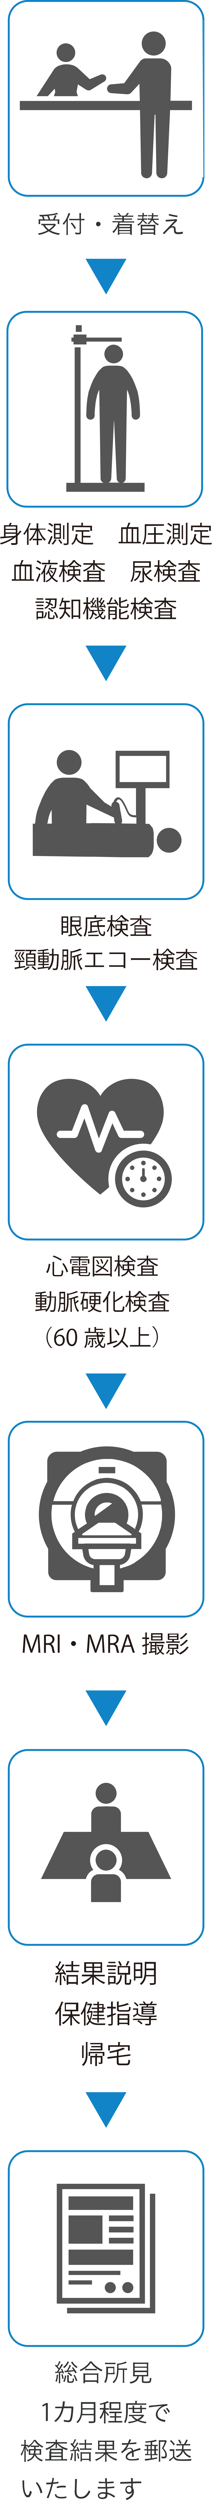 <?xml version="1.0" encoding="utf-8"?>
<!-- Generator: Adobe Illustrator 24.2.3, SVG Export Plug-In . SVG Version: 6.00 Build 0)  -->
<svg version="1.1" id="レイヤー_1" xmlns="http://www.w3.org/2000/svg" xmlns:xlink="http://www.w3.org/1999/xlink" x="0px"
	 y="0px" viewBox="0 0 111.3 1310" style="enable-background:new 0 0 111.3 1310;" xml:space="preserve">
<style type="text/css">
	.st0{fill:#1184C7;}
	.st1{fill:#323333;}
	.st2{fill:#555555;}
	.st3{fill:none;stroke:#1184C7;stroke-miterlimit:10;}
	.st4{fill:#231815;}
	.st5{fill-rule:evenodd;clip-rule:evenodd;fill:#555555;}
</style>
<path class="st0" d="M55.7,154.3l-10.8-18.7h21.5L55.7,154.3z"/>
<path class="st0" d="M55.7,357l-10.8-18.7h21.5L55.7,357z"/>
<path class="st0" d="M55.7,535.4l-10.8-18.7h21.5L55.7,535.4z"/>
<path class="st0" d="M55.7,738.4l-10.8-18.7h21.5L55.7,738.4z"/>
<path class="st0" d="M55.7,1115l-10.8-18.7h21.5L55.7,1115z"/>
<path class="st0" d="M55.7,904.5l-10.8-18.7h21.5L55.7,904.5z"/>
<g>
	<g>
		<g>
			<path class="st1" d="M29.4,117.8c-0.2,0.1-0.3,0.3-0.4,0.5c-0.8,1-1.6,1.7-2.6,2.4c1.3,0.8,3,1.3,5,1.6c-0.1,0.2-0.3,0.5-0.5,0.8
				c-2.2-0.4-3.8-0.9-5.3-1.9c-1.5,0.9-3.2,1.5-5.2,1.9c-0.1-0.3-0.2-0.5-0.5-0.8c1.8-0.2,3.5-0.8,5-1.6c-1-0.8-1.5-1.4-2.3-2.7
				c-0.4,0-0.6,0-0.9,0.1v-0.9c0.2,0.1,0.8,0.1,1.3,0.1h4.7c0.6,0,0.9,0,1.1-0.1L29.4,117.8z M22.7,115.1c-0.2-0.5-0.4-1.2-0.7-1.7
				c-0.2,0-0.5,0-1.1,0c-0.1-0.3-0.1-0.5-0.3-0.8c0.1,0,0.3,0,0.4,0c3.5,0,7.6-0.5,8.9-1.1l0.6,0.7c-0.1,0-0.2,0-0.2,0l-0.3,0.1
				c-1.2,0.3-2.7,0.6-4.4,0.7c0.3,0.6,0.5,1.3,0.7,2h1.5c0.5-0.8,0.8-1.6,1.1-2.3l0.8,0.3c-0.4,0.8-0.7,1.5-1,2h1.1
				c0.6,0,1.1,0,1.4-0.1c0,0.3-0.1,0.6-0.1,0.9v0.8c0,0.3,0,0.6,0.1,0.8h-0.9v-1.8h-9.2v1.8h-0.9c0-0.2,0.1-0.5,0.1-0.9v-0.8
				c0-0.4,0-0.6-0.1-0.9c0.4,0.1,0.6,0.1,1.6,0.1h0.9C22.7,114.9,22.7,115.1,22.7,115.1z M25.5,115.1c-0.1-0.6-0.4-1.3-0.7-1.9
				c-0.5,0.1-1,0.1-2,0.1c0.3,0.5,0.5,1.1,0.7,1.7h2V115.1z M23.6,118c0.6,1,1.2,1.6,2.1,2.3c1-0.7,1.8-1.4,2.5-2.3H23.6z"/>
			<path class="st1" d="M35.6,121.6c0,0.5,0,1.2,0.1,1.5h-0.9c0.1-0.4,0.1-0.9,0.1-1.5v-4.3c0-0.6,0-1,0-1.5c-0.5,0.8-0.9,1.4-1.4,2
				l-0.1-0.1c-0.1-0.2-0.2-0.2-0.3-0.4c0,0-0.1-0.1-0.2-0.2c1.1-1.1,1.9-2.3,2.5-3.9c0.3-0.8,0.5-1.3,0.6-1.6l0.9,0.3
				c-0.1,0.1-0.2,0.4-0.3,0.7c-0.4,0.8-0.6,1.4-1,2.1C35.6,114.7,35.6,121.6,35.6,121.6z M42.5,121.8c0,0.8-0.3,1-1.4,1
				c-0.5,0-1,0-1.5-0.1c0-0.3-0.1-0.6-0.2-0.9c0.8,0.1,1.2,0.2,1.8,0.2c0.5,0,0.6-0.1,0.6-0.3v-6.3h-4c-0.6,0-1.1,0-1.4,0.1v-0.9
				c0.3,0.1,0.8,0.1,1.3,0.1h4v-1.5c0-0.6,0-1.2-0.1-1.5h1c-0.1,0.4-0.1,0.8-0.1,1.5v1.5h0.6c0.5,0,0.9,0,1.2-0.1v0.9
				c-0.3,0-0.8-0.1-1.2-0.1h-0.6C42.5,115.4,42.5,121.8,42.5,121.8z M37.8,116.6c0.8,0.9,1.5,1.8,2.1,2.9l-0.7,0.5
				c-0.5-1-1.4-2.3-2.1-3L37.8,116.6z"/>
			<path class="st1" d="M52.8,117.4c0,0.6-0.6,1.2-1.2,1.2c-0.6,0-1.2-0.5-1.2-1.2c0-0.6,0.5-1.2,1.2-1.2S52.8,116.8,52.8,117.4z"/>
			<path class="st1" d="M60.9,113.6c-0.5,0-0.9,0-1.2,0.1v-0.8c0.3,0.1,0.7,0.1,1.2,0.1h1.8c-0.2-0.4-0.6-0.9-1-1.2l0.7-0.3
				c0.4,0.5,0.8,1,1.1,1.5h2.2c0.4-0.4,0.9-1,1.2-1.5l0.8,0.3c-0.4,0.5-0.8,0.9-1.1,1.2h2c0.6,0,0.9,0,1.3-0.1v0.8
				c-0.3-0.1-0.7-0.1-1.3-0.1h-3.5v0.9h3.1c0.5,0,0.8,0,1.1-0.1v0.8c-0.3-0.1-0.6-0.1-1.1-0.1h-3.1v0.9h4c0.5,0,1,0,1.3-0.1v0.8
				c-0.3-0.1-0.7-0.1-1.3-0.1h-6.3c-0.1,0.4-0.2,0.6-0.2,0.8h5.5c0.4,0,0.8,0,1.2-0.1c0,0.3-0.1,0.7-0.1,1v3.6c0,0.4,0,0.9,0.1,1.1
				h-0.9v-0.6h-5.7v0.6h-0.9c0.1-0.3,0.1-0.7,0.1-1.1V120c0-0.9,0-1.2,0.1-1.4c-0.6,1.5-1.5,2.6-2.4,3.5c-0.2-0.2-0.4-0.5-0.6-0.7
				c1.5-1.2,2.6-2.9,3.1-4.9h-1.7c-0.6,0-0.9,0-1.3,0.1v-0.8c0.3,0.1,0.7,0.1,1.3,0.1h3.8V115h-2.8c-0.5,0-0.8,0-1.1,0.1v-0.8
				c0.3,0.1,0.6,0.1,1.1,0.1h2.8v-0.9L60.9,113.6L60.9,113.6z M62.6,118.1v0.8h5.7v-0.8H62.6z M62.6,119.6v0.9h5.7v-0.9H62.6z
				 M62.6,121.1v0.9h5.7v-0.9H62.6z"/>
			<path class="st1" d="M75.4,115.2c0.4,0.7,1.2,1.3,1.9,1.6c-0.2,0.2-0.4,0.3-0.5,0.6c-0.7-0.5-1.3-1-1.8-1.8
				c-0.5,1.1-1.2,1.9-2.4,2.7c-0.1-0.1-0.1-0.1-0.1-0.1l-0.1-0.2l-0.2-0.2l-0.1-0.1c1.2-0.7,2-1.5,2.4-2.5h-1.1
				c-0.6,0-0.9,0-1.2,0.1v-0.8c0.3,0.1,0.6,0.1,1.2,0.1h1.2c0.1-0.4,0.1-0.7,0.2-1.2h-1.2c-0.5,0-0.8,0-1.1,0.1v-0.8
				c0.2,0,0.6,0.1,1.1,0.1h1.2c0-0.3,0-0.3,0-0.7c0-0.1,0-0.3,0-0.5h0.8c0,0.1-0.1,0.5-0.1,1.1h0.7c0.6,0,0.8,0,1.1-0.1v0.8
				c-0.2-0.1-0.6-0.1-1-0.1h-0.9c-0.1,0.5-0.1,0.8-0.2,1.2h0.9c0.4,0,0.8,0,1.1-0.1v0.8c-0.3-0.1-0.6-0.1-1.1-0.1L75.4,115.2
				L75.4,115.2z M80.2,117.8c0.5,0,1,0,1.4-0.1c0,0.4-0.1,0.9-0.1,1.4v2.7c0,0.6,0,1.1,0.1,1.3h-0.9v-0.6h-6v0.6h-0.9
				c0.1-0.3,0.1-0.6,0.1-1.3v-2.7c0-0.5,0-1-0.1-1.4c0.3,0,0.8,0.1,1.4,0.1C75.2,117.8,80.2,117.8,80.2,117.8z M74.7,119.8h6v-1.2
				h-6V119.8z M74.7,121.8h6v-1.3h-6V121.8z M80.6,115.2c0.6,1,1.7,1.9,2.8,2.2c-0.2,0.2-0.3,0.4-0.5,0.7c-1.3-0.6-2.4-1.7-3-2.8
				c-0.4,0.9-1,1.6-1.9,2.3c-0.3-0.4-0.3-0.4-0.5-0.6c0.8-0.5,1.4-1.1,1.7-1.9h-0.5c-0.5,0-0.8,0-1.1,0.1v-0.8
				c0.3,0,0.7,0.1,1.1,0.1h0.8c0.1-0.4,0.2-0.8,0.2-1.2h-0.9c-0.5,0-0.8,0-1,0.1v-0.7c0.2,0,0.6,0.1,1.1,0.1h0.9c0-0.2,0-0.3,0-0.4
				c0-0.4,0-0.5,0-0.7h0.8c0,0.2-0.1,0.4-0.1,1.1h1.3c0.5,0,0.8,0,1.1-0.1v0.8c-0.2-0.1-0.5-0.1-1-0.1h-1.4
				c-0.1,0.5-0.1,0.8-0.2,1.2h1.8c0.5,0,0.8,0,1.2-0.1v0.8c-0.4-0.1-0.6-0.1-1.2-0.1C82.1,115.2,80.6,115.2,80.6,115.2z"/>
			<path class="st1" d="M91.7,115.7c-1.4,0.2-2.9,0.3-4.6,0.4c-0.1-0.2-0.1-0.5-0.1-0.7c0-0.1,0-0.1,0-0.2c1.9-0.1,3.8-0.2,5.7-0.4
				c0.2,0.3,0.2,0.5,0.3,0.8c-1,1.1-2.1,2.1-3,3l0,0c0.3-0.1,0.6-0.1,0.9-0.1c0.8,0,1.3,0.5,1.3,1.5v0.2c0,1.2,0.3,1.5,1.2,1.5
				c0.7,0,1.7-0.1,2.5-0.3c0.1,0.2,0.1,0.5,0.1,0.8c0,0.1,0,0.1,0,0.2c-0.8,0.2-1.6,0.3-2.5,0.3c-1.7,0-2.2-0.7-2.2-2.2v-0.2
				c0-0.9-0.2-1.1-0.8-1.1c-0.6,0-1.2,0.3-2,1.1c-0.8,0.8-1.5,1.6-2.3,2.4c-0.3-0.1-0.5-0.4-0.7-0.6L91.7,115.7L91.7,115.7z
				 M93.2,113c0,0.3-0.1,0.6-0.2,0.8c-1.3-0.2-2.9-0.5-4.4-0.9c0-0.3,0.1-0.6,0.2-0.8C90.4,112.5,91.9,112.8,93.2,113z"/>
		</g>
	</g>
	<g>
		<path class="st2" d="M39.5,27.6c0,2.7-2.2,4.9-4.9,4.9s-4.9-2.2-4.9-4.9s2.2-4.9,4.9-4.9C37.3,22.8,39.5,24.9,39.5,27.6z"/>
		<path class="st2" d="M25.1,50.4l3.6-3.9l0.3,1.7l-0.7,2.2h12.6l-0.7-2.2l0.7-4l4,2.6l0.4,0.2c0.7,0.5,1.7,0.5,2.5,0l7-4.3
			c0.8-0.5,1.2-1.6,0.8-2.5c-0.4-1-1.6-1.5-2.7-1.1l-5.8,2.4c0,0-6.2-5.8-6.6-6.1c-1.7-1.3-3.5-1.7-5.9-1.7c-1.2,0-4.7,0.4-6.3,2.7
			l-9.1,14C19.2,50.4,25.1,50.4,25.1,50.4z"/>
		<path class="st2" d="M87,22.8c0,3.5-2.8,6.3-6.3,6.3s-6.3-2.8-6.3-6.3s2.8-6.3,6.3-6.3S87,19.3,87,22.8z"/>
		<path class="st2" d="M100.9,52.8H89.5l0.4-16.9c0-2-2.1-5.3-5.9-5.3h-7.2c-0.1,0-0.1,0-0.2,0c-1.2,0-2.3,0.5-3.1,1.6l-8.3,11.4
			l-6.9,0.6c-1.1,0.1-2,1-2.1,2.1c-0.1,1.3,0.9,2.4,2.1,2.5l8.5,0.6c0.7,0,1.5-0.2,2-0.8l0.3-0.3l4.1-4.4l0.2,9h-63v4.8h63.1
			l0.6,32.9c0,1.5,1.2,2.7,2.7,2.8c1.6,0.1,2.9-1.1,3-2.7l1.4-30.6h0.4l0.5,30.5c0,1.5,1.2,2.7,2.7,2.8c1.6,0.1,2.9-1.1,3-2.7
			l1.5-33h11.5v-4.9L100.9,52.8L100.9,52.8z"/>
	</g>
	<g>
		<path class="st3" d="M106.8,92.6c0,5.5-4.5,10-10,10H14.6c-5.5,0-10-4.5-10-10V10.5c0-5.5,4.5-10,10-10h82.2c5.5,0,10,4.5,10,10
			C106.8,10.5,106.8,92.6,106.8,92.6z"/>
	</g>
</g>
<g>
	<g>
		<path class="st2" d="M61.2,939.7c0,3-2.5,5.5-5.5,5.5s-5.5-2.5-5.5-5.5s2.5-5.5,5.5-5.5S61.2,936.7,61.2,939.7z"/>
		<path class="st2" d="M49,979.8c-1.1-1.4-1.7-3.2-1.7-5.1c0-4.6,3.8-8.4,8.4-8.4c4.6,0,8.4,3.8,8.4,8.4c0,1.9-0.6,3.7-1.7,5.1
			c1.9,0.9,3.4,2.7,3.9,4.8h23.6l-12-24.7H63.5v-9.2c0-2.3-1.8-4.1-4.1-4.1h-1.3l-2.3-0.1l-2.5,0.1H52c-2.3,0-4.1,1.8-4.1,4.1v9.2
			H33.5l-12,24.7h23.6C45.6,982.5,47,980.7,49,979.8z"/>
		<path class="st2" d="M61.2,974.7c0,3-2.5,5.5-5.5,5.5s-5.5-2.5-5.5-5.5s2.5-5.5,5.5-5.5C58.7,969.3,61.2,971.7,61.2,974.7z"/>
		<path class="st2" d="M63.5,996.7v-10.5c0-2.3-1.8-4.1-4.1-4.1h-7.5c-2.3,0-4.1,1.8-4.1,4.1v10.5H63.5z"/>
	</g>
	<g>
		<path class="st3" d="M106.8,1009.1c0,5.5-4.5,10-10,10H14.6c-5.5,0-10-4.5-10-10V927c0-5.5,4.5-10,10-10h82.2c5.5,0,10,4.5,10,10
			V1009.1z"/>
	</g>
	<g>
		<path class="st4" d="M33.3,1033.5c-0.3-0.5-0.6-0.9-0.9-1.3l0.7-0.3c0.6,0.9,1.3,2,1.6,2.7L34,1035c-0.1-0.2-0.2-0.5-0.3-0.7
			l-1.5,0.1v5.8h-0.8v-5.7c-0.8,0-1.5,0.1-2,0.1c0,0.1-0.1,0.1-0.2,0.2l-0.2-1h1c0.3-0.4,0.6-0.8,0.9-1.2c-0.4-0.6-1.1-1.4-1.8-2
			l0.5-0.6c0.1,0.1,0.3,0.2,0.4,0.4c0.5-0.8,1-1.9,1.3-2.7l1,0.4c-0.1,0.1-0.1,0.1-0.3,0.1c-0.4,0.8-1,1.9-1.5,2.6
			c0.4,0.4,0.7,0.7,0.9,1c0.6-0.9,1.2-1.9,1.6-2.6l1,0.5c-0.1,0.1-0.2,0.1-0.3,0.1c-0.7,1.1-1.8,2.8-2.8,3.9L33.3,1033.5z
			 M30.8,1035.6c0,0.1-0.1,0.1-0.3,0.1c-0.2,1.1-0.5,2.4-0.9,3.2c-0.2-0.1-0.5-0.3-0.7-0.4c0.4-0.8,0.7-2.1,0.9-3.3L30.8,1035.6z
			 M33.8,1038.2c-0.1-0.7-0.5-1.9-0.9-2.7l0.7-0.2c0.4,0.9,0.8,1.9,0.9,2.7L33.8,1038.2z M41.7,1030.3h-3.3v2.3h2.9v0.8h-6.7v-0.8
			h2.9v-2.3h-3.2v-0.8h3.2v-1.9l1.2,0.1c0,0.1-0.1,0.2-0.3,0.2v1.7h3.3V1030.3z M35,1040v-5.1h5.9v5.1H40v-0.5h-4.2v0.6L35,1040
			L35,1040z M40.1,1035.7h-4.2v2.9h4.2V1035.7z"/>
		<path class="st4" d="M54.8,1035.6h-4.7c1.3,1.4,3.3,2.6,5.1,3.2c-0.2,0.2-0.5,0.5-0.6,0.8c-1.8-0.8-3.9-2.2-5.3-3.8v4.2h-0.9v-4.1
			c-1.3,1.6-3.4,3-5.2,3.7c-0.1-0.2-0.4-0.6-0.6-0.8c1.8-0.6,3.8-1.9,5.1-3.2H43v-0.9h5.5v-1.2h-4.3v-5.3h9.4v5.4h-4.3v1.2H55v0.8
			H54.8z M45.2,1029v1.5h3.3v-1.5H45.2z M45.2,1032.8h3.3v-1.6h-3.3V1032.8z M52.8,1030.5v-1.5h-3.4v1.5H52.8z M52.8,1032.8v-1.6
			h-3.4v1.5L52.8,1032.8L52.8,1032.8z"/>
		<path class="st4" d="M61.1,1029.8v0.8h-5v-0.8H61.1z M60.7,1035.4v4h-3.1v0.6h-0.8v-4.6C56.8,1035.4,60.7,1035.4,60.7,1035.4z
			 M60.6,1031.7v0.7h-3.9v-0.7H60.6z M56.8,1034.3v-0.7h3.9v0.7H56.8z M60.6,1028v0.7h-3.7v-0.7H60.6z M59.8,1036.2h-2.3v2.4h2.3
			V1036.2z M64.3,1035.1c0,0.1-0.1,0.1-0.3,0.2c-0.2,2-0.7,3.8-2.7,4.8c-0.1-0.2-0.4-0.5-0.6-0.7c1.9-0.9,2.3-2.4,2.4-4.4
			L64.3,1035.1z M66.3,1038.7c0,0.4,0.1,0.4,0.4,0.4h1c0.3,0,0.4-0.3,0.4-2.1c0.2,0.1,0.6,0.3,0.8,0.4c-0.1,2.1-0.3,2.6-1.1,2.6
			h-1.2c-0.9,0-1.1-0.3-1.1-1.2v-4.1h-3.7v-4.5h6.5v4.5h-1.8h-0.1v4H66.3z M62.8,1027.6c0.5,0.7,0.9,1.6,1.1,2.2
			c-0.4,0.2-0.6,0.3-0.9,0.3c-0.2-0.6-0.6-1.6-1-2.2L62.8,1027.6z M62.6,1030.9v2.9h4.7v-2.9H62.6z M68.1,1027.9
			c0,0.1-0.1,0.1-0.3,0.1c-0.3,0.6-0.7,1.5-1.1,2.1c-0.2-0.1-0.6-0.2-0.7-0.3c0.3-0.6,0.8-1.6,1-2.3L68.1,1027.9z"/>
		<path class="st4" d="M74.7,1036.5h-3.6v1.3h-0.8v-9.4h4.4V1036.5z M73.8,1029.2h-2.7v2.7h2.7V1029.2z M71.1,1035.7h2.7v-2.9h-2.7
			V1035.7z M81.8,1028.1v10.7c0,0.6-0.1,0.9-0.6,1.1c-0.4,0.1-1.2,0.2-2.4,0.2c0-0.3-0.2-0.6-0.3-0.9c0.5,0,0.9,0,1.3,0
			c1,0,1.1,0,1.1-0.4v-3.2h-4.2c-0.3,1.6-1,3.3-2.6,4.5c-0.1-0.2-0.5-0.5-0.7-0.6c2.3-1.8,2.6-4.4,2.6-6.6v-4.9L81.8,1028.1
			L81.8,1028.1L81.8,1028.1z M76.8,1033c0,0.6,0,1.2-0.1,1.9h4.1v-2.5h-4V1033z M80.8,1029h-4v2.5h4V1029z"/>
		<path class="st4" d="M31,1053.5c-0.5,0.9-1.1,1.6-1.6,2.3c-0.1-0.2-0.3-0.6-0.5-0.9c1.3-1.4,2.6-3.7,3.4-6.1l1.1,0.4
			c-0.1,0.1-0.1,0.1-0.3,0.1c-0.4,0.9-0.8,1.9-1.2,2.8l0.4,0.1c0,0.1-0.1,0.1-0.3,0.2v9h-0.9v-7.9H31L31,1053.5z M41.6,1056.4h-3.3
			c0.9,1.5,2.4,2.9,3.7,3.6c-0.2,0.2-0.5,0.5-0.6,0.7c-1.3-0.8-2.7-2.3-3.6-3.9v4.5h-0.9v-4.4c-1,1.6-2.4,3-3.8,3.8
			c-0.1-0.2-0.4-0.6-0.6-0.7c1.4-0.7,2.9-2.1,3.9-3.6h-3.5v-0.9H37v-1.6h-3v-4.5h7.1v4.5h-3.2v1.6h3.9v0.9H41.6L41.6,1056.4z
			 M34.6,1050.2v2.9h5.3v-2.9H34.6z"/>
		<path class="st4" d="M46.2,1049.2c-0.1,0.1-0.2,0.1-0.3,0.1c-0.3,0.9-0.6,1.8-1,2.7l0.3,0.1c0,0.1-0.1,0.1-0.3,0.2v9.1h-0.8v-7.6
			c-0.4,0.8-0.8,1.5-1.3,2.1c-0.1-0.2-0.3-0.7-0.4-0.9c1.1-1.4,2.1-3.7,2.7-6.1L46.2,1049.2z M48.2,1053.7l0.5,0.1
			c0,0.1,0,0.1-0.1,0.2c-0.2,1.9-0.5,3.4-1.1,4.7c0.9,1.2,2.3,1.5,4.1,1.6c0.4,0,3.2,0,3.8,0c-0.1,0.2-0.3,0.6-0.3,0.8h-3.5
			c-2,0-3.4-0.4-4.4-1.6c-0.4,0.7-0.9,1.3-1.5,1.8c-0.1-0.2-0.4-0.5-0.5-0.7c0.6-0.4,1.1-1.1,1.5-1.9c-0.4-0.7-0.7-1.6-1-2.8
			l0.7-0.2c0.2,0.9,0.4,1.6,0.7,2.2c0.4-0.9,0.6-2,0.8-3.3h-1.3l-0.3,0.6l-0.8-0.2c0.6-1.3,1.4-3.1,1.8-4.3h-1.5v-0.8h1.9h0.2
			l0.5,0.2c0,0.1,0,0.1-0.1,0.2c-0.4,0.9-0.9,2.2-1.5,3.5H48L48.2,1053.7z M51.1,1051.8v-1.1H49v-0.7h2.1v-1.1l1.1,0.1
			c0,0.1-0.1,0.1-0.3,0.2v0.9h2.5v1.9h0.9v0.7h-0.9v1.9h-2.5v1.1h2.7v0.7h-2.7v1.1h3.1v0.7h-3.1v1.6h-0.8v-1.6h-2.7v-0.7h2.7v-1.1
			h-2.3v-0.7h2.3v-1.1H49v-0.7h2.1v-1.2h-3v-0.7h3V1051.8z M53.7,1050.7H52v1.1h1.7V1050.7z M53.7,1053.7v-1.2H52v1.2H53.7z"/>
		<path class="st4" d="M60.7,1054.8l0.1,0.8l-1.6,0.6v4.1c0,1-0.4,1.1-2.2,1.1c0-0.2-0.2-0.6-0.3-0.8c0.6,0,1.2,0,1.4,0
			s0.3-0.1,0.3-0.3v-3.8c-0.6,0.2-1.2,0.4-1.7,0.6c0,0.1-0.1,0.2-0.2,0.2l-0.4-1.1c0.6-0.2,1.4-0.4,2.2-0.6v-3.2h-2.1v-0.9h2.1v-2.7
			l1.2,0.1c0,0.1-0.1,0.2-0.3,0.2v2.5h1.6v0.9h-1.6v2.9L60.7,1054.8z M62.3,1052.7c0,0.5,0.2,0.6,1.1,0.6h3.4c0.8,0,0.9-0.2,1-1.8
			c0.2,0.1,0.6,0.3,0.8,0.3c-0.1,1.8-0.4,2.3-1.8,2.3h-3.4c-1.6,0-2-0.3-2-1.4v-3.9l1.2,0.1c0,0.1-0.1,0.2-0.3,0.2v1.8
			c1.7-0.3,3.5-0.8,4.6-1.3l0.8,0.7c0,0-0.1,0.1-0.2,0.1h-0.1c-1.2,0.5-3.3,1-5.1,1.3V1052.7z M61.7,1061.3v-6h6.2v5.9H67v-0.6h-4.4
			v0.6L61.7,1061.3L61.7,1061.3L61.7,1061.3z M67,1056.1h-4.4v1.5H67V1056.1z M62.6,1059.9H67v-1.5h-4.4V1059.9z"/>
		<path class="st4" d="M72.5,1055c0.6,0.8,1.6,1.1,2.9,1.2c0.5,0,1.1,0,1.9,0c1.7,0,3.8,0,5-0.1c-0.1,0.2-0.2,0.5-0.3,0.8
			c-0.7,0-1.6,0-2.6,0.1c0,0.1-0.1,0.1-0.2,0.1v0.7h3v0.7h-3v1.8c0,0.5-0.1,0.7-0.5,0.9c-0.4,0.1-1.1,0.1-2.3,0.1
			c0-0.2-0.2-0.6-0.3-0.8c0.5,0,0.9,0,1.2,0s0.6,0,0.7,0c0.2,0,0.3-0.1,0.3-0.2v-1.8h-8.5v-0.7h8.5v-0.9c-3.4,0-5,0-6.1-1.3
			c-0.7,0.5-1.3,0.9-1.9,1.3c0,0.1,0,0.2-0.1,0.2l-0.4-0.9c0.6-0.3,1.3-0.7,1.9-1.1v-2h-1.9v-0.7h2.7L72.5,1055L72.5,1055z
			 M70.8,1049.1c0.7,0.5,1.5,1.2,1.9,1.7l-0.6,0.6c-0.4-0.5-1.1-1.3-1.8-1.8L70.8,1049.1z M74.2,1060.8c-0.4-0.5-1.3-1.2-2.1-1.7
			l0.6-0.5c0.8,0.4,1.6,1.1,2.1,1.6L74.2,1060.8z M74.3,1051.4h2.5c0.1-0.2,0.1-0.5,0.2-0.7h-3.8v-0.7h2.5c-0.2-0.4-0.5-0.8-0.8-1.1
			l0.7-0.2c0.4,0.4,0.8,0.9,1,1.3h2.1c0.3-0.4,0.6-0.9,0.8-1.3l1,0.3c0,0.1-0.1,0.1-0.3,0.1c-0.2,0.3-0.4,0.6-0.6,0.9h2.6v0.7h-4.3
			c-0.1,0.2-0.2,0.5-0.3,0.7H81v4.1h-6.7V1051.4z M80.1,1052.6v-0.6h-4.9v0.6H80.1z M80.1,1053.8v-0.6h-4.9v0.6H80.1z M80.1,1055
			v-0.7h-4.9v0.7H80.1z"/>
		<path class="st4" d="M46,1075.6c0,2.7-0.2,5.2-2.3,7c-0.1-0.2-0.4-0.5-0.7-0.6c1.9-1.7,2.1-3.9,2.1-6.4v-5.6l1.1,0.1
			c0,0.1-0.1,0.2-0.3,0.2v5.3H46z M44.2,1071.9c0,0.1-0.1,0.1-0.3,0.2v6.3h-0.8v-6.6L44.2,1071.9z M46.6,1075.2h8.2v2.1h-0.9v-1.4
			h-6.6v1.4h-0.8L46.6,1075.2L46.6,1075.2z M53.8,1070.5v3.9h-6.5v-0.7h5.6v-0.9h-5v-0.7h5v-0.9h-5.5v-0.7H53.8z M53.8,1077.3v3.3
			c0,0.9-0.4,0.9-1.9,0.9c0-0.2-0.1-0.5-0.3-0.7c0.3,0,0.5,0,0.7,0c0.5,0,0.6,0,0.6-0.2v-2.5h-2v4.5H50v-4.5h-1.8v3.5h-0.8v-4.3h2.7
			v-1.1l1.1,0.1c0,0.1-0.1,0.2-0.3,0.2v0.8H53.8z"/>
		<path class="st4" d="M62.3,1080.6c0,0.6,0.2,0.7,1,0.7h3.1c0.8,0,0.9-0.4,1-2.1c0.2,0.2,0.6,0.3,0.9,0.4c-0.1,2-0.5,2.6-1.9,2.6
			h-3.1c-1.5,0-2-0.3-2-1.6v-2.4l-4.8,0.6l-0.1-0.9l5-0.6v-2.3c-1.2,0.3-2.5,0.6-3.7,0.8c-0.1-0.2-0.2-0.6-0.3-0.8
			c2.7-0.5,5.7-1.3,7.3-2.1l0.8,0.8c0,0-0.1,0.1-0.2,0.1h-0.1c-0.8,0.3-1.8,0.7-3,1h0.3c0,0.1-0.1,0.2-0.3,0.2v2.2l6.2-0.8l0.1,0.8
			l-6.3,0.8L62.3,1080.6L62.3,1080.6z M57.7,1072.5v2h-0.9v-2.8H62v-1.7l1.2,0.1c0,0.1-0.1,0.2-0.3,0.2v1.4h5.2v2.8h-0.9v-2H57.7z"
			/>
	</g>
</g>
<g>
	<g>
		<g>
			<path class="st2" d="M64.6,185.5c0,2.7-2.2,4.9-4.9,4.9s-4.9-2.2-4.9-4.9c0-2.7,2.2-4.9,4.9-4.9
				C62.4,180.7,64.6,182.9,64.6,185.5z"/>
		</g>
		<g>
			<polygon class="st2" points="63.9,176.9 45.4,176.9 45.4,175.3 38.6,175.3 38.6,176.9 37.5,176.9 37.5,179 38.6,179 38.6,180.5 
				45.4,180.5 45.4,179 63.9,179 			"/>
		</g>
		<g>
			<path class="st2" d="M64.4,253c0.9-0.3,1.5-1.2,1.6-2.2c0,0,0.5-34.6,0.5-34.8l0.2-11.9c0,0,0,0,0,0.1l0.3,0.7l0.1,0.2
				c0,0.1,0.1,0.1,0.1,0.2l0.1,0.3c0.1,0.2,0.1,0.4,0.2,0.6c0.1,0.4,0.3,0.9,0.4,1.3c0.1,0.5,0.2,0.9,0.3,1.4
				c0.2,0.9,0.3,1.9,0.5,2.9c0.1,1,0.2,2,0.3,3c0,0.5,0.1,1,0.1,1.5v0.7v0.7v0.1c0.1,1.2,1.1,2.2,2.3,2.1c1.2-0.1,2.1-1.1,2.1-2.2
				v-0.8v-0.8c0-0.5,0-1.1-0.1-1.6c0-1.1-0.1-2.1-0.2-3.2c-0.1-1.1-0.2-2.1-0.4-3.2c-0.1-0.5-0.2-1.1-0.3-1.6
				c-0.1-0.6-0.2-1.1-0.4-1.7c-0.1-0.3-0.2-0.6-0.3-0.9l-0.2-0.4l-0.1-0.4l-0.3-0.8c-0.1-0.2-0.2-0.5-0.3-0.8l-0.3-0.8l-0.2-0.4
				l-0.2-0.4l-0.3-0.8c-0.1-0.3-0.2-0.5-0.4-0.7c-0.5-1-1.1-2-1.8-3c-0.2-0.2-0.4-0.5-0.5-0.7l-0.3-0.4c-0.1-0.1-0.1-0.1-0.2-0.2
				l-0.2-0.2c-0.1-0.1-0.2-0.3-0.4-0.4l-0.2-0.2l-0.1-0.1l-0.1-0.1l-0.2-0.2c-0.1-0.1-0.2-0.1-0.3-0.2l-0.1-0.1l-0.2-0.1l-0.1-0.1
				c0,0-0.1,0-0.1-0.1l-0.1-0.1l0,0h-0.1c-0.1,0-0.1,0-0.2-0.1c-0.4-0.2-1.8-0.5-2.8-0.5h-4.2c-1.1,0-2.4,0.3-2.8,0.5
				c0,0-0.1,0-0.2,0.1h-0.1l0,0l-0.1,0.1c0,0-0.1,0-0.1,0.1l-0.1,0.1l-0.2,0.1c-0.1,0-0.1,0.1-0.1,0.1c-0.1,0.1-0.2,0.1-0.3,0.2
				l-0.2,0.2l-0.1,0.1l-0.1,0.1l-0.2,0.2c-0.1,0.1-0.2,0.2-0.4,0.4l-0.2,0.2c-0.1,0.1-0.1,0.1-0.2,0.2l-0.3,0.4
				c-0.2,0.2-0.4,0.5-0.5,0.7c-0.7,1-1.2,2-1.8,3c-0.1,0.2-0.3,0.5-0.4,0.7l-0.3,0.8l-0.2,0.4l-0.2,0.4l-0.3,0.8
				c-0.1,0.3-0.2,0.5-0.3,0.8l-0.3,0.8l-0.1,0.4l-0.2,0.4c-0.1,0.3-0.2,0.6-0.3,0.9c-0.2,0.6-0.3,1.1-0.4,1.7
				c-0.1,0.6-0.2,1.1-0.3,1.6c-0.2,1.1-0.3,2.2-0.4,3.2c-0.1,1.1-0.2,2.1-0.2,3.2c0,0.5,0,1.1-0.1,1.6v0.8v0.8
				c0,1.2,0.9,2.2,2.1,2.2c1.2,0.1,2.3-0.9,2.3-2.1v-0.1V217v-0.7c0-0.5,0.1-1,0.1-1.5c0.1-1,0.2-2,0.3-3s0.3-1.9,0.5-2.9
				c0.1-0.5,0.2-0.9,0.3-1.4s0.2-0.9,0.4-1.3c0.1-0.2,0.1-0.4,0.2-0.6l0.1-0.3c0,0,0-0.1,0.1-0.2l0.1-0.2l0.3-0.7c0,0,0,0,0-0.1
				l0.2,11.9c0,0.2,0.5,34.8,0.5,34.8c0,1,0.7,1.9,1.6,2.2H42.3v-71h-3.1v71h-4.4v4.7h41.1V253C75.9,253,64.4,253,64.4,253z
				 M58.4,250.8l1.4-30.1h0.1l1.4,30.1c0,1,0.7,1.8,1.5,2.1h-5.9C57.7,252.6,58.3,251.8,58.4,250.8z"/>
			<rect x="39.8" y="170.4" class="st2" width="3.1" height="3.5"/>
		</g>
	</g>
	<g>
		<path class="st3" d="M106.1,255.5c0,5.5-4.5,10-10,10H13.9c-5.5,0-10-4.5-10-10v-82.1c0-5.5,4.5-10,10-10h82.2c5.5,0,10,4.5,10,10
			V255.5z"/>
	</g>
	<g>
		<path class="st4" d="M9.2,279.6c0.5-0.5,0.9-1,1.3-1.6l0.9,0.5c-0.1,0.1-0.2,0.1-0.3,0.1c-0.6,0.8-1.2,1.5-1.9,2.2v3.5
			c0,0.6-0.1,0.9-0.6,1.1c-0.5,0.1-1.3,0.2-2.6,0.1c0-0.2-0.2-0.6-0.3-0.9c0.5,0,1,0,1.4,0c1.2,0,1.2,0,1.2-0.4v-2.8
			c-2.2,1.7-4.8,3-7.8,3.9c-0.1-0.2-0.3-0.5-0.5-0.7c2.5-0.7,4.8-1.7,6.8-3c-2.4,0.2-4.6,0.4-6.2,0.5c0,0.1-0.1,0.2-0.2,0.2l-0.3-1
			l2-0.1v-6h2.6c0.2-0.4,0.4-0.9,0.5-1.3l1.1,0.3c0,0.1-0.1,0.1-0.3,0.1c-0.1,0.3-0.3,0.6-0.5,0.9h3.6v4.4
			C9.1,279.6,9.2,279.6,9.2,279.6z M8.3,275.9H2.9v1.2h5.4V275.9z M8.3,279v-1.3H2.9v1.3H8.3z M2.9,279.7v1.4
			c1.5-0.1,3.2-0.2,4.9-0.3c0.2-0.1,0.3-0.3,0.5-0.4v-0.7H2.9z"/>
		<path class="st4" d="M16.3,274.3c0,0.1-0.1,0.1-0.3,0.1c-0.3,0.9-0.7,1.7-1.1,2.6l0.3,0.1c0,0.1-0.1,0.1-0.2,0.1v8.3h-0.8v-7.2
			c-0.5,0.8-1,1.5-1.5,2.1c-0.1-0.2-0.3-0.6-0.4-0.8c1.2-1.3,2.4-3.5,3.1-5.6L16.3,274.3z M23.9,277.5h-3.3c0.8,2.1,2.1,4.1,3.5,5.2
			c-0.2,0.1-0.5,0.4-0.6,0.7c-1.4-1.1-2.6-3.3-3.4-5.5v4.4h2v0.8h-2v2.5h-0.8v-2.5h-2.1v-0.8h2.1V278c-0.8,2.2-2.1,4.3-3.5,5.5
			c-0.1-0.2-0.4-0.5-0.6-0.6c1.4-1.1,2.7-3.2,3.5-5.2h-3.1v-0.8h3.6v-2.7l1.1,0.1c0,0.1-0.1,0.1-0.2,0.2v2.5H24L23.9,277.5
			L23.9,277.5z"/>
		<path class="st4" d="M27,279.3c-0.4-0.4-1.3-0.9-2.1-1.3l0.5-0.6c0.7,0.3,1.7,0.8,2.1,1.2L27,279.3z M25.1,284.8
			c0.5-1,1.2-2.6,1.8-4l0.7,0.4c-0.5,1.3-1.1,2.9-1.6,3.8c0,0.1,0.1,0.1,0.1,0.2v0.1L25.1,284.8z M27.4,276c-0.4-0.4-1.3-1-2-1.4
			l0.5-0.6c0.7,0.3,1.6,0.9,2,1.3L27.4,276z M29.8,282.9c0,0.1-0.1,0.1-0.3,0.1c-0.4,0.9-1.1,1.8-1.8,2.4c-0.1-0.1-0.4-0.3-0.6-0.5
			c0.6-0.5,1.3-1.5,1.7-2.4L29.8,282.9z M28.3,274.4H32v7.9h-3.7V274.4z M29.1,275.2v1.7h2.2v-1.7H29.1z M29.1,277.6v1.7h2.2v-1.7
			H29.1z M29.1,279.9v1.7h2.2v-1.7H29.1z M32,285c-0.3-0.5-0.9-1.4-1.4-2l0.6-0.4c0.5,0.6,1.2,1.4,1.5,1.9L32,285z M33,275.2l1,0.1
			c0,0.1-0.1,0.1-0.2,0.2v7h-0.7v-7.3C33.1,275.2,33,275.2,33,275.2z M35.2,273.9l1,0.1c0,0.1-0.1,0.1-0.2,0.2v10.3
			c0,1-0.4,1.1-2.5,1.1c0-0.2-0.1-0.6-0.3-0.8c0.4,0,0.9,0,1.2,0c0.7,0,0.8,0,0.8-0.3V273.9z"/>
		<path class="st4" d="M43.6,281.6v2.7c0.7,0.1,1.4,0.2,2.2,0.2c0.4,0,2.6,0,3.2,0c-0.1,0.2-0.3,0.6-0.3,0.8h-2.9
			c-2.7,0-4.6-0.5-5.8-2.7c-0.4,1.2-1.1,2.2-2,2.9c-0.1-0.2-0.4-0.4-0.6-0.5c1.4-1,2.1-2.9,2.4-5.2l1.1,0.2c0,0.1-0.1,0.1-0.2,0.1
			c-0.1,0.5-0.2,1-0.3,1.5c0.5,1.4,1.4,2.1,2.5,2.5v-5.5h-3.2v-0.8H47v0.8h-3.3v2.2h3.8v0.8H43.6z M38.7,276.2v1.9h-0.8v-2.7h4.8
			v-1.5l1.1,0.1c0,0.1-0.1,0.1-0.3,0.2v1.3h4.8v2.7h-0.9v-1.9L38.7,276.2L38.7,276.2z"/>
		<path class="st4" d="M72.7,283.9h1.2v0.8H62.3v-0.8h1.3v-7.6h2.9c0.4-0.7,0.7-1.8,1-2.5l1.1,0.3c0,0.1-0.1,0.1-0.3,0.1
			c-0.2,0.6-0.6,1.4-0.9,2h5.3V283.9z M64.4,277.2v6.8h1.9v-6.8H64.4z M69.1,283.9v-6.8h-2v6.8H69.1z M71.9,277.2h-2v6.8h2V277.2z"
			/>
		<path class="st4" d="M76.8,275.6v2.8c0,2-0.2,5-1.4,7c-0.1-0.1-0.5-0.4-0.7-0.4c1.2-1.9,1.3-4.6,1.3-6.6v-3.7h10.1v0.8L76.8,275.6
			L76.8,275.6z M81.8,284.2h4.5v0.8h-9.6v-0.8h4.2v-4h-3.3v-0.8h3.3v-3.2l1.1,0.1c0,0.1-0.1,0.1-0.2,0.2v2.9h3.6v0.8h-3.6V284.2z"/>
		<path class="st4" d="M89.3,279.3c-0.4-0.4-1.3-0.9-2.1-1.3l0.5-0.6c0.7,0.3,1.7,0.8,2.1,1.2L89.3,279.3z M87.5,284.8
			c0.5-1,1.2-2.6,1.8-4l0.7,0.4c-0.5,1.3-1.1,2.9-1.6,3.8c0,0.1,0.1,0.1,0.1,0.2v0.1L87.5,284.8z M89.8,276c-0.4-0.4-1.3-1-2-1.4
			l0.5-0.6c0.7,0.3,1.6,0.9,2,1.3L89.8,276z M92.2,282.9c0,0.1-0.1,0.1-0.3,0.1c-0.4,0.9-1.1,1.8-1.8,2.4c-0.1-0.1-0.4-0.3-0.6-0.5
			c0.6-0.5,1.3-1.5,1.7-2.4L92.2,282.9z M90.7,274.4h3.7v7.9h-3.7V274.4z M91.4,275.2v1.7h2.2v-1.7H91.4z M91.4,277.6v1.7h2.2v-1.7
			H91.4z M91.4,279.9v1.7h2.2v-1.7H91.4z M94.4,285c-0.3-0.5-0.9-1.4-1.4-2l0.6-0.4c0.5,0.6,1.2,1.4,1.5,1.9L94.4,285z M95.3,275.2
			l1,0.1c0,0.1-0.1,0.1-0.2,0.2v7h-0.7v-7.3C95.4,275.2,95.3,275.2,95.3,275.2z M97.6,273.9l1,0.1c0,0.1-0.1,0.1-0.2,0.2v10.3
			c0,1-0.4,1.1-2.5,1.1c0-0.2-0.1-0.6-0.3-0.8c0.4,0,0.9,0,1.2,0c0.7,0,0.8,0,0.8-0.3V273.9z"/>
		<path class="st4" d="M105.9,281.6v2.7c0.7,0.1,1.4,0.2,2.2,0.2c0.4,0,2.6,0,3.2,0c-0.1,0.2-0.3,0.6-0.3,0.8h-2.9
			c-2.7,0-4.6-0.5-5.8-2.7c-0.4,1.2-1.1,2.2-2,2.9c-0.1-0.2-0.4-0.4-0.6-0.5c1.4-1,2.1-2.9,2.4-5.2l1.1,0.2c0,0.1-0.1,0.1-0.2,0.1
			c-0.1,0.5-0.2,1-0.3,1.5c0.5,1.4,1.4,2.1,2.5,2.5v-5.5H102v-0.8h7.3v0.8H106v2.2h3.8v0.8H105.9z M101.1,276.2v1.9h-0.8v-2.7h4.8
			v-1.5l1.1,0.1c0,0.1-0.1,0.1-0.3,0.2v1.3h4.8v2.7h-0.9v-1.9L101.1,276.2L101.1,276.2z"/>
		<path class="st4" d="M16.6,303.5h1.2v0.8H6.2v-0.8h1.3v-7.6h2.9c0.4-0.7,0.7-1.8,1-2.5l1.1,0.3c0,0.1-0.1,0.1-0.3,0.1
			c-0.2,0.6-0.6,1.4-0.9,2h5.3V303.5z M8.3,296.8v6.8h1.9v-6.8H8.3z M13,303.5v-6.8h-2v6.8H13z M15.7,296.8h-2v6.8h2V296.8z"/>
		<path class="st4" d="M20.8,298.9c-0.4-0.4-1.4-0.9-2.1-1.3l0.5-0.6c0.8,0.3,1.7,0.8,2.2,1.2L20.8,298.9z M21.3,300.8
			c-0.4,1.3-1.1,2.8-1.5,3.8c0.1,0.1,0.1,0.2,0,0.3l-0.9-0.5c0.5-1,1.2-2.6,1.7-4L21.3,300.8z M21.2,295.6c-0.4-0.4-1.3-1-2-1.4
			l0.5-0.6c0.7,0.3,1.6,0.9,2,1.3L21.2,295.6z M23.9,298.5c0,0.1-0.1,0.1-0.2,0.1v6.4h-0.8v-5.2c-0.3,0.5-0.6,1-0.9,1.4
			c-0.1-0.2-0.4-0.4-0.5-0.6c1-1.3,1.8-3.2,2.2-4.7l1,0.3c0,0.1-0.1,0.1-0.3,0.1c-0.2,0.6-0.4,1.3-0.8,2.1L23.9,298.5z M26.3,294.9
			h3.9v0.8h-8.3v-0.8h3.5v-1.5l1.1,0.1c0,0.1-0.1,0.1-0.3,0.2v1.2H26.3z M29.8,297.7l-0.1,0.1c-0.4,1.9-1.1,3.4-2,4.6
			c0.8,0.9,1.7,1.6,2.8,2c-0.2,0.1-0.4,0.4-0.6,0.7c-1-0.5-1.9-1.2-2.7-2.1c-0.8,0.9-1.8,1.6-2.8,2.1c-0.1-0.2-0.3-0.5-0.5-0.6
			c1-0.4,2-1.1,2.8-2c-0.5-0.7-1-1.6-1.3-2.5c-0.3,0.5-0.6,0.9-0.9,1.3c-0.1-0.2-0.4-0.4-0.5-0.5c1-1.2,1.8-3.2,2.2-4.7l1,0.2
			c0,0.1-0.1,0.1-0.3,0.1c-0.1,0.4-0.2,0.8-0.4,1.2h2.7h0.1L29.8,297.7z M26.2,298.2c-0.1,0.3-0.3,0.6-0.4,0.9
			c0.3,1,0.8,1.9,1.4,2.7c0.7-1,1.3-2.2,1.7-3.6L26.2,298.2L26.2,298.2z M26.7,298.7c0.5,0.4,1,1,1.2,1.4l-0.5,0.4
			c-0.2-0.4-0.7-1-1.2-1.4L26.7,298.7z M30.2,294.9L30.2,294.9L30.2,294.9L30.2,294.9L30.2,294.9z"/>
		<path class="st4" d="M42.1,301.6h-2.6c0.7,1.6,1.8,2.2,3.3,2.7c-0.2,0.2-0.4,0.5-0.5,0.7c-1.5-0.6-2.6-1.4-3.4-3
			c-0.4,1.2-1.4,2.2-3.7,3c-0.1-0.2-0.3-0.5-0.5-0.6c2.3-0.7,3.2-1.7,3.5-2.8h-2.6v-3.2h2.8v-1.2h-2v-0.6c-0.3,0.2-0.7,0.5-1.1,0.7
			c0-0.1-0.1-0.2-0.1-0.3h-1.4v1c0.4,0.5,1.3,1.9,1.6,2.2l-0.5,0.7c-0.2-0.4-0.7-1.3-1.1-1.9v6H33v-6.1c-0.4,1.4-1,2.8-1.6,3.7
			c-0.1-0.2-0.3-0.5-0.5-0.7c0.8-1.1,1.6-3.1,2-4.9h-1.7v-0.8H33v-2.7l1,0.1c0,0.1-0.1,0.1-0.2,0.2v2.5h1.4v0.2
			c1.3-0.7,2.6-1.9,3.2-3c0.1,0,0.3,0,1.1,0c0,0.1-0.1,0.1-0.2,0.1c0.8,1.1,2.3,2.2,3.5,2.8c-0.2,0.2-0.3,0.5-0.4,0.7
			c-0.4-0.2-0.7-0.4-1.1-0.7v0.7h-2.1v1.2h2.9L42.1,301.6L42.1,301.6z M36.5,300.9h2c0-0.2,0-0.5,0-0.7v-1.1h-2V300.9z M41.3,296.5
			c-0.9-0.6-1.8-1.4-2.3-2.2c-0.5,0.7-1.3,1.5-2.2,2.2H41.3z M41.4,299.1h-2.1v1.1c0,0.2,0,0.5,0,0.7h2.1V299.1z"/>
		<path class="st4" d="M55,295.9h-4.3c1.1,1.2,2.9,2.3,4.5,2.8c-0.2,0.2-0.4,0.5-0.6,0.7c-1.8-0.7-3.7-2-4.9-3.5v2.7h-0.8v-2.7
			c-1.2,1.5-3.1,2.9-4.8,3.6c-0.1-0.2-0.4-0.5-0.5-0.7c1.6-0.5,3.3-1.7,4.4-2.9h-4.2v-0.8h5.1v-1.6l1.1,0.1c0,0.1-0.1,0.1-0.2,0.2
			v1.4H55V295.9z M52.9,299v5H55v0.8H43.7V304h2.1v-5H52.9z M52,299.7h-5.3v1H52V299.7z M52,302.4v-1h-5.3v1H52z M46.7,303v1H52v-1
			H46.7z"/>
		<path class="st4" d="M70.7,297.4v0.4c0,2.1-0.2,5.2-1.5,7.2c-0.1-0.1-0.5-0.3-0.7-0.4c1.3-2,1.4-4.8,1.4-6.8v-3.7h9.3v3.3H70.7z
			 M73.6,299.2l0.5,0.2c0,0.1,0,0.1-0.1,0.1c-0.5,2.5-1.6,4.1-3.2,5c-0.1-0.2-0.4-0.5-0.6-0.6c1.4-0.7,2.4-1.9,2.9-3.9h-2.2v-0.8
			h2.6H73.6z M78.3,294.9h-7.6v1.7h7.6V294.9z M75.6,298.8c0.2,0.6,0.5,1.3,0.9,1.9c0.8-0.6,1.8-1.5,2.4-2.2l0.8,0.6
			c0,0.1-0.1,0.1-0.3,0.1c-0.6,0.6-1.7,1.5-2.5,2.1c0.8,1.1,2,2,3.3,2.5c-0.2,0.2-0.4,0.5-0.6,0.7c-1.7-0.7-3.1-2.1-4-3.9v3.6
			c0,0.9-0.4,1-2.2,1c0-0.2-0.1-0.5-0.3-0.8c0.3,0,0.5,0,0.8,0c0.8,0,0.9,0,0.9-0.2v-6.6l1.1,0.1c0,0.1-0.1,0.2-0.2,0.2L75.6,298.8
			L75.6,298.8z"/>
		<path class="st4" d="M92,301.6h-2.6c0.7,1.6,1.8,2.2,3.3,2.7c-0.2,0.2-0.4,0.5-0.5,0.7c-1.5-0.6-2.6-1.4-3.4-3
			c-0.4,1.2-1.4,2.2-3.7,3c-0.1-0.2-0.3-0.5-0.5-0.6c2.3-0.7,3.2-1.7,3.5-2.8h-2.6v-3.2h2.8v-1.2h-2v-0.6c-0.3,0.2-0.7,0.5-1.1,0.7
			c0-0.1-0.1-0.2-0.1-0.3h-1.4v1c0.4,0.5,1.3,1.9,1.6,2.2l-0.5,0.7c-0.2-0.4-0.7-1.3-1.1-1.9v6h-0.8v-6.1c-0.4,1.4-1,2.8-1.6,3.7
			c-0.1-0.2-0.3-0.5-0.5-0.7c0.8-1.1,1.6-3.1,2-4.9h-1.7v-0.8h1.8v-2.7l1,0.1c0,0.1-0.1,0.1-0.2,0.2v2.5h1.4v0.2
			c1.3-0.7,2.6-1.9,3.2-3c0.1,0,0.3,0,1.1,0c0,0.1-0.1,0.1-0.2,0.1c0.8,1.1,2.3,2.2,3.5,2.8c-0.2,0.2-0.3,0.5-0.4,0.7
			c-0.4-0.2-0.7-0.4-1.1-0.7v0.7h-2.1v1.2H92L92,301.6L92,301.6z M86.3,300.9h2c0-0.2,0-0.5,0-0.7v-1.1h-2V300.9z M91.1,296.5
			c-0.9-0.6-1.8-1.4-2.3-2.2c-0.5,0.7-1.3,1.5-2.2,2.2H91.1z M91.3,299.1h-2.1v1.1c0,0.2,0,0.5,0,0.7h2.1V299.1z"/>
		<path class="st4" d="M104.9,295.9h-4.3c1.1,1.2,2.9,2.3,4.5,2.8c-0.2,0.2-0.4,0.5-0.6,0.7c-1.8-0.7-3.7-2-4.9-3.5v2.7h-0.8v-2.7
			c-1.2,1.5-3.1,2.9-4.8,3.6c-0.1-0.2-0.4-0.5-0.5-0.7c1.6-0.5,3.3-1.7,4.4-2.9h-4.2v-0.8h5.1v-1.6l1.1,0.1c0,0.1-0.1,0.1-0.2,0.2
			v1.4h5.2V295.9z M102.8,299v5h2.1v0.8H93.6V304h2.1v-5H102.8z M101.9,299.7h-5.3v1h5.3V299.7z M101.9,302.4v-1h-5.3v1H101.9z
			 M96.6,303v1h5.3v-1H96.6z"/>
		<path class="st4" d="M23.1,315.2v0.7h-4.5v-0.7H23.1z M22.8,320.3v3.7h-2.9v0.6h-0.7v-4.3H22.8z M22.8,316.9v0.7h-3.6v-0.7H22.8z
			 M19.2,319.2v-0.6h3.6v0.7L19.2,319.2L19.2,319.2z M22.7,313.5v0.7h-3.5v-0.7H22.7z M22,321h-2.1v2.2H22V321z M24.6,320.9
			c-0.1,1.1-0.4,2.3-1.1,3l-0.6-0.4c0.6-0.6,0.9-1.7,1-2.7L24.6,320.9z M26.8,314.3c-0.1,0.5-0.2,1.1-0.4,1.7
			c0.6,0.3,1.1,0.6,1.5,0.9l-0.4,0.7c-0.3-0.3-0.8-0.6-1.4-0.9c-0.4,0.9-1.1,1.8-2.3,2.4c-0.1-0.2-0.3-0.5-0.5-0.6
			c1.1-0.5,1.7-1.3,2.2-2.1c-0.6-0.3-1.1-0.5-1.7-0.7l0.4-0.6c0.5,0.2,1,0.4,1.5,0.6c0.1-0.4,0.2-0.9,0.3-1.3h-2.2v-0.8H29h0.4h0.4
			c-0.1,0.5-0.1,4.2-0.6,4.8c-0.3,0.4-0.6,0.4-1.2,0.4c-0.3,0-0.7,0-1.1,0c0-0.2-0.1-0.5-0.2-0.7c0.7,0,0.9,0,1.5,0
			c0.1,0,0.2,0,0.3-0.1c0.2-0.2,0.3-1.2,0.4-3.6L26.8,314.3L26.8,314.3z M26,323.4c0,0.3,0.1,0.3,0.4,0.3h1.2c0.3,0,0.4-0.2,0.4-1.4
			c0.2,0.1,0.5,0.2,0.7,0.3c-0.1,1.5-0.3,1.8-1,1.8h-1.4c-0.9,0-1.1-0.2-1.1-1.1v-3l1,0.1c0,0.1-0.1,0.1-0.2,0.2L26,323.4L26,323.4z
			 M27.5,320.8c-0.4-0.5-1.4-1.3-2.2-1.8l0.5-0.5c0.8,0.5,1.8,1.2,2.2,1.7L27.5,320.8z M29.7,323.9c-0.2-0.8-0.7-2.1-1.4-3l0.7-0.3
			c0.7,0.9,1.3,2.1,1.5,3L29.7,323.9z"/>
		<path class="st4" d="M34.7,315.6v2.1c0,0.2,0,0.4,0,0.6H37v0.8h-2.3c0,0.4-0.1,0.8-0.2,1.2c0.6,0.6,2,2.2,2.4,2.6l-0.6,0.7
			c-0.4-0.5-1.4-1.7-2.1-2.5c-0.4,1.2-1.2,2.5-2.5,3.4c-0.1-0.2-0.4-0.5-0.6-0.6c1.9-1.3,2.5-3.1,2.7-4.7h-2.7v-0.8h2.7
			c0-0.2,0-0.4,0-0.6v-2.2h-1.1c-0.3,0.8-0.6,1.6-1,2.2c-0.1-0.1-0.4-0.3-0.6-0.4c0.7-1,1.2-2.6,1.5-4.2l1,0.2
			c0,0.1-0.1,0.1-0.3,0.1c-0.1,0.4-0.2,0.9-0.3,1.3h3.6v0.8H34.7L34.7,315.6z M37.5,314.2h4.6v10h-0.8v-0.9h-2.9v1h-0.8L37.5,314.2
			L37.5,314.2z M38.4,322.5h2.9V315h-2.9V322.5z"/>
		<path class="st4" d="M46.2,317.6c0.3,0.5,1.2,1.8,1.4,2.2l-0.4,0.6c-0.2-0.4-0.6-1.2-0.9-1.8v6h-0.9v-6.1
			c-0.4,1.4-0.9,2.8-1.5,3.6c-0.1-0.2-0.3-0.5-0.4-0.7c0.7-1.1,1.5-3.1,1.8-4.9h-1.5v-0.8h1.6v-2.8l1,0.1c0,0.1-0.1,0.1-0.2,0.2v2.5
			h1.4v0.8h-1.4L46.2,317.6L46.2,317.6z M52,320.2c0.1,0.7,0.3,1.3,0.5,1.8c0.4-0.5,0.8-1,1.1-1.6l0.9,0.3c0,0.1-0.1,0.1-0.2,0.1
			c-0.3,0.7-0.8,1.3-1.4,1.9c0.4,0.7,0.8,1.1,1.3,1.1c0.4,0,0.5-0.3,0.6-1.5c0.2,0.2,0.4,0.3,0.6,0.4c-0.1,1.4-0.4,1.8-1.2,1.8
			s-1.4-0.5-1.8-1.4c-0.7,0.5-1.4,1-2.3,1.3c-0.1-0.1-0.3-0.4-0.5-0.5c0.9-0.4,1.7-0.8,2.4-1.4c-0.3-0.7-0.5-1.5-0.6-2.4h-2.1
			c0,0.3-0.1,0.5-0.1,0.8c0.6,0.4,1.4,0.9,1.8,1.3l-0.5,0.6c-0.3-0.3-0.9-0.7-1.5-1.1c-0.2,1.1-0.7,2.2-1.7,2.9
			c-0.1-0.2-0.3-0.4-0.5-0.5c1.2-0.8,1.5-2.3,1.6-3.8h-0.8v-0.7h3.6c-0.3-1.9-0.4-4.1-0.4-6.5l1,0.1c0,0.1-0.1,0.1-0.2,0.2
			c0,2.3,0.1,4.5,0.4,6.2h1.8c-0.3-0.3-0.8-0.6-1.2-0.8l0.4-0.4c0.5,0.2,1.1,0.6,1.4,0.9l-0.3,0.3h1v0.7L52,320.2L52,320.2z
			 M47.4,317.8h0.4c0.3-0.4,0.6-0.8,0.9-1.3c-0.3-0.4-0.9-0.9-1.4-1.3l0.4-0.4c0.1,0.1,0.2,0.1,0.3,0.2c0.3-0.5,0.6-1.3,0.8-1.8
			l0.8,0.3c0,0.1-0.1,0.1-0.2,0.1c-0.2,0.5-0.6,1.2-0.9,1.7c0.2,0.2,0.4,0.4,0.6,0.6c0.3-0.5,0.6-1.1,0.8-1.5l0.8,0.4
			c0,0.1-0.1,0.1-0.3,0.1c-0.5,0.8-1.2,2-1.8,2.8l1.4-0.1c-0.1-0.3-0.2-0.6-0.4-0.8l0.5-0.2c0.3,0.6,0.7,1.3,0.7,1.8l-0.6,0.2
			c0-0.1-0.1-0.3-0.1-0.5c-0.9,0.1-1.7,0.2-2.3,0.2c0,0.1-0.1,0.1-0.1,0.2L47.4,317.8z M52.2,317.7c0.2-0.3,0.5-0.7,0.8-1.2
			c-0.3-0.4-0.9-0.9-1.4-1.3l0.4-0.4l0.3,0.2c0.3-0.5,0.6-1.3,0.8-1.8l0.8,0.3c0,0.1-0.1,0.1-0.2,0.1c-0.2,0.5-0.6,1.2-0.9,1.7
			c0.2,0.2,0.4,0.4,0.6,0.6c0.3-0.5,0.6-1.1,0.8-1.5l0.8,0.4c0,0.1-0.1,0.1-0.2,0.1c-0.4,0.8-1.1,1.9-1.7,2.7c0.5,0,0.9-0.1,1.5-0.1
			c-0.1-0.3-0.3-0.5-0.4-0.8l0.5-0.2c0.3,0.6,0.7,1.3,0.8,1.8l-0.6,0.3c0-0.2-0.1-0.4-0.2-0.6c-0.9,0.1-1.8,0.2-2.4,0.2
			c0,0.1-0.1,0.1-0.2,0.2l-0.3-0.8L52.2,317.7z"/>
		<path class="st4" d="M59.3,313.3c0,0.1-0.1,0.1-0.3,0.1c-0.3,0.7-0.7,1.7-1.2,2.5c0.9,0,1.9-0.1,2.9-0.1c-0.3-0.5-0.6-1-0.9-1.4
			l0.7-0.3c0.7,0.9,1.4,2,1.7,2.8l-0.7,0.3c-0.1-0.2-0.2-0.5-0.3-0.8c-1.7,0.1-3.5,0.2-4.7,0.3c0,0.1-0.1,0.1-0.2,0.2l-0.3-1h1
			c0.5-0.8,1-2.1,1.3-2.9L59.3,313.3z M61.3,317.8v5.8c0,0.9-0.5,1-2.1,1c0-0.2-0.2-0.6-0.3-0.8c0.4,0,0.7,0,1,0
			c0.5,0,0.6,0,0.6-0.2v-1.4h-2.8v2.4h-0.8v-6.9L61.3,317.8L61.3,317.8z M60.5,318.5h-2.8v1.2h2.8V318.5z M57.6,321.6h2.8v-1.2h-2.8
			V321.6z M66.2,317.8c0.5,0,0.6-0.2,0.6-1.5c0.2,0.1,0.5,0.3,0.8,0.3c-0.1,1.5-0.4,1.9-1.3,1.9H64c-1.2,0-1.5-0.3-1.5-1.2V313
			l1.1,0.1c0,0.1-0.1,0.1-0.2,0.2v1.9c1.1-0.4,2.3-0.8,3-1.2l0.6,0.7h-0.1h-0.1c-0.8,0.4-2.2,0.8-3.4,1.2v1.4c0,0.4,0.1,0.5,0.7,0.5
			H66.2L66.2,317.8z M63.3,323.3c0,0.4,0.1,0.5,0.7,0.5h2.2c0.6,0,0.6-0.2,0.7-1.7c0.2,0.1,0.5,0.3,0.8,0.3
			c-0.1,1.7-0.3,2.1-1.4,2.1H64c-1.2,0-1.5-0.2-1.5-1.2V319l1.1,0.1c0,0.1-0.1,0.1-0.2,0.2v1.8c1.2-0.4,2.5-0.9,3.2-1.3l0.6,0.7
			h-0.1H67c-0.8,0.5-2.3,1-3.6,1.3L63.3,323.3L63.3,323.3z"/>
		<path class="st4" d="M79.6,321.2H77c0.7,1.6,1.8,2.2,3.3,2.7c-0.2,0.2-0.4,0.5-0.5,0.7c-1.5-0.6-2.6-1.4-3.4-3
			c-0.4,1.2-1.4,2.2-3.7,3c-0.1-0.2-0.3-0.5-0.5-0.6c2.3-0.7,3.2-1.7,3.5-2.8h-2.6V318h2.8v-1.2h-2v-0.6c-0.3,0.2-0.7,0.5-1.1,0.7
			c0-0.1-0.1-0.2-0.1-0.3h-1.4v1c0.4,0.5,1.3,1.9,1.6,2.2l-0.5,0.7c-0.2-0.4-0.7-1.3-1.1-1.9v6h-0.8v-6.1c-0.4,1.4-1,2.8-1.6,3.7
			c-0.1-0.2-0.3-0.5-0.5-0.7c0.8-1.1,1.6-3.1,2-4.9h-1.7v-0.8h1.8v-2.7l1,0.1c0,0.1-0.1,0.1-0.2,0.2v2.5h1.4v0.2
			c1.3-0.7,2.6-1.9,3.2-3c0.1,0,0.3,0,1.1,0c0,0.1-0.1,0.1-0.2,0.1c0.8,1.1,2.3,2.2,3.5,2.8c-0.2,0.2-0.3,0.5-0.4,0.7
			c-0.4-0.2-0.7-0.4-1.1-0.7v0.7h-2.1v1.2h2.9L79.6,321.2L79.6,321.2z M73.9,320.5h2c0-0.2,0-0.5,0-0.7v-1.1h-2V320.5z M78.7,316.1
			c-0.9-0.6-1.8-1.4-2.3-2.2c-0.5,0.7-1.3,1.5-2.2,2.2H78.7z M78.8,318.7h-2.1v1.1c0,0.2,0,0.5,0,0.7h2.1V318.7z"/>
		<path class="st4" d="M92.4,315.5h-4.3c1.1,1.2,2.9,2.3,4.5,2.8c-0.2,0.2-0.4,0.5-0.6,0.7c-1.8-0.7-3.7-2-4.9-3.5v2.7h-0.8v-2.7
			c-1.2,1.5-3.1,2.9-4.8,3.6c-0.1-0.2-0.4-0.5-0.5-0.7c1.6-0.5,3.3-1.7,4.4-2.9h-4.2v-0.8h5.1v-1.6l1.1,0.1c0,0.1-0.1,0.1-0.2,0.2
			v1.4h5.2V315.5z M90.3,318.6v5h2.1v0.8H81.1v-0.8h2.1v-5H90.3z M89.4,319.3h-5.3v1h5.3V319.3z M89.4,322v-1h-5.3v1H89.4z
			 M84.1,322.6v1h5.3v-1H84.1z"/>
	</g>
</g>
<g>
	<g>
		<path class="st3" d="M106.8,837.1c0,5.5-4.5,10-10,10H14.6c-5.5,0-10-4.5-10-10V755c0-5.5,4.5-10,10-10h82.2c5.5,0,10,4.5,10,10
			V837.1z"/>
	</g>
	<g>
		<path class="st4" d="M21.2,866h-1l-0.2-4.3c-0.1-1.4-0.2-3.1-0.2-4.1l0,0c-0.3,1.1-0.7,2.2-1.2,3.6l-1.7,4.8h-0.8l-1.6-4.7
			c-0.5-1.4-0.8-2.6-1.1-3.7l0,0c0,1.2-0.1,2.7-0.2,4.2l-0.3,4.2h-1l0.7-9.5h1.3l1.7,4.8c0.4,1.2,0.7,2.2,1,3.2l0,0
			c0.2-1,0.6-2,1-3.2l1.7-4.8h1.3L21.2,866z"/>
		<path class="st4" d="M26.8,861.5c0.7,0.2,1.2,0.9,1.4,2c0.3,1.4,0.5,2.2,0.7,2.6h-1.1c-0.2-0.3-0.4-1.1-0.6-2.3
			c-0.3-1.3-0.8-1.9-1.9-1.9h-1.2v4.2h-1v-9.4c0.6-0.1,1.4-0.2,2.2-0.2c1.2,0,2,0.2,2.6,0.8c0.5,0.4,0.7,1.1,0.7,1.8
			C28.5,860.2,27.8,861.1,26.8,861.5L26.8,861.5z M25.3,861c1.3,0,2.2-0.8,2.2-1.9c0-1.4-1.1-1.8-2.2-1.8c-0.6,0-1,0-1.2,0.1v3.6
			C24.1,861,25.3,861,25.3,861z"/>
		<path class="st4" d="M30.3,856.5h1v9.5h-1V856.5z"/>
		<path class="st4" d="M39.9,861.2c0,0.7-0.6,1.3-1.3,1.3s-1.3-0.6-1.3-1.3c0-0.7,0.6-1.3,1.3-1.3C39.3,860,39.9,860.6,39.9,861.2z"
			/>
		<path class="st4" d="M54.9,866h-1l-0.2-4.3c-0.1-1.4-0.2-3.1-0.2-4.1l0,0c-0.3,1.1-0.7,2.2-1.2,3.6l-1.7,4.8h-0.8l-1.6-4.7
			c-0.5-1.4-0.8-2.6-1.1-3.7l0,0c0,1.2-0.1,2.7-0.2,4.2l-0.3,4.2h-1l0.7-9.5h1.3l1.7,4.8c0.4,1.2,0.7,2.2,1,3.2l0,0
			c0.2-1,0.6-2,1-3.2l1.7-4.8h1.3L54.9,866z"/>
		<path class="st4" d="M60.5,861.5c0.7,0.2,1.2,0.9,1.4,2c0.3,1.4,0.5,2.2,0.7,2.6h-1.1c-0.2-0.3-0.4-1.1-0.6-2.3
			c-0.3-1.3-0.8-1.9-1.9-1.9h-1.2v4.2h-1v-9.4c0.6-0.1,1.4-0.2,2.2-0.2c1.2,0,2,0.2,2.6,0.8c0.5,0.4,0.7,1.1,0.7,1.8
			C62.2,860.2,61.5,861.1,60.5,861.5L60.5,861.5z M59,861c1.3,0,2.2-0.8,2.2-1.9c0-1.4-1.1-1.8-2.2-1.8c-0.6,0-1,0-1.2,0.1v3.6
			C57.8,861,59,861,59,861z"/>
		<path class="st4" d="M70.8,866h-1.1l-1-3.1h-3.3l-1,3.1h-1.1l3.1-9.5h1.2L70.8,866z M68.4,862.1l-0.9-2.8
			c-0.2-0.6-0.4-1.2-0.5-1.8l0,0c-0.1,0.6-0.3,1.2-0.5,1.8l-1,2.9L68.4,862.1L68.4,862.1z"/>
		<path class="st4" d="M78.3,861.8l-1.2,0.4v3.8c0,0.9-0.5,1-2,1c0-0.2-0.1-0.5-0.3-0.8c0.3,0,0.6,0,0.9,0c0.5,0,0.6,0,0.6-0.3v-3.5
			c-0.5,0.2-0.9,0.3-1.2,0.4c0,0.1-0.1,0.2-0.2,0.2l-0.3-0.9c0.5-0.1,1-0.3,1.7-0.5v-2.8h-1.6V858h1.6v-2.6l1,0.1
			c0,0.1-0.1,0.1-0.2,0.2v2.4h1.2v0.8h-1.2v2.6l1.1-0.4L78.3,861.8z M86.3,861.1h-4.2v6h-0.7v-1.3c-1.1,0.2-2.2,0.3-2.9,0.4
			c0,0.1-0.1,0.1-0.2,0.2l-0.3-0.9c0.3,0,0.7,0,1-0.1V861h-0.8v-0.7h8.2L86.3,861.1L86.3,861.1z M85.3,855.8v3.8h-6v-3.8H85.3z
			 M81.4,862v-1h-1.7v1H81.4z M79.7,862.7v1h1.7v-1H79.7z M79.7,864.2v1.1c0.5-0.1,1.1-0.1,1.7-0.2v-0.9H79.7z M84.5,857.4v-0.9
			h-4.4v0.9H84.5z M84.5,859v-1h-4.4v1H84.5z M85.5,861.9l0.4,0.1c0,0.1,0,0.1-0.1,0.2c-0.2,1.2-0.7,2.3-1.2,3.1
			c0.5,0.5,1.1,1,1.7,1.2c-0.2,0.1-0.4,0.4-0.5,0.6c-0.6-0.3-1.2-0.8-1.7-1.3c-0.5,0.5-1,1-1.6,1.3c-0.1-0.2-0.3-0.4-0.4-0.6
			c0.6-0.3,1.1-0.7,1.6-1.2c-0.5-0.7-0.9-1.5-1.1-2.3l0.6-0.2c0.2,0.7,0.5,1.4,0.9,1.9c0.4-0.6,0.7-1.3,0.9-2.1h-2.8v-0.7h3.1H85.5z
			"/>
		<path class="st4" d="M89.5,864.7c0,0.1-0.1,0.1-0.3,0.1c-0.4,0.6-0.9,1.4-1.5,1.8c-0.1-0.1-0.4-0.3-0.6-0.4
			c0.5-0.4,1.1-1.1,1.4-1.8L89.5,864.7z M94.4,860.1v0.7h-7.2v-0.7h3.2v-0.8h-2.3V856h5.6v3.3h-2.2c0,0.1-0.1,0.1-0.2,0.1v0.7
			C91.3,860.1,94.4,860.1,94.4,860.1z M93.6,864.1h-2.4v2.2c0,0.7-0.3,0.8-2,0.8c-0.1-0.2-0.2-0.5-0.3-0.7c1.5,0,1.5,0,1.5-0.2V864
			h-2.2v-2.5h5.4V864.1z M88.9,856.5v0.8h4v-0.8H88.9z M88.9,857.9v0.9h4v-0.9H88.9z M88.9,862.2v1.2h3.8v-1.2H88.9z M93.4,866.5
			c-0.3-0.5-0.8-1.2-1.3-1.7l0.6-0.3c0.5,0.5,1.1,1.2,1.4,1.7L93.4,866.5z M99.1,863.2c0,0.1-0.1,0.1-0.2,0.1
			c-0.9,1.4-2.6,2.9-4.4,3.7c-0.1-0.2-0.4-0.5-0.6-0.7c1.7-0.8,3.4-2.1,4.3-3.5L99.1,863.2z M98.4,856.1c0,0.1-0.1,0.1-0.2,0.1
			c-0.8,1-2,2.1-3.2,2.8c-0.1-0.2-0.4-0.4-0.6-0.6c1.1-0.6,2.4-1.7,3.1-2.7L98.4,856.1z M98.7,859.6c0,0.1-0.1,0.1-0.2,0.1
			c-0.8,1-2.3,2.2-3.5,2.9c-0.1-0.2-0.4-0.4-0.6-0.6c1.2-0.6,2.6-1.8,3.4-2.8L98.7,859.6z"/>
	</g>
	<g>
		<path class="st2" d="M87.5,776.5v-10.7c0-2.8-2.3-5.1-5.1-5.1H70.1c-4.3-1.8-9-2.8-14-2.8c-4.9,0-9.6,1-13.9,2.8H29.9
			c-2.8,0-5.1,2.3-5.1,5.1v10.6c-2.8,5.1-4.4,11-4.4,17.2c0,6.3,1.7,12.5,4.9,18v12.1c0,2.4,1.9,4.3,4.3,4.3h17.9v5.4
			c0,0.5,0.4,0.9,0.9,0.9H64c0.5,0,0.9-0.4,0.9-0.9V828h17.8c2.4,0,4.3-1.9,4.3-4.3v-12.1c3.2-5.4,4.9-11.6,4.9-18
			C91.9,787.4,90.3,781.6,87.5,776.5z M70.9,818.8c-0.4,0.2-0.8,0.4-1.2,0.6c-0.1,0.1-0.2,0.1-0.3,0.2c-0.3,0.2-0.7,0.3-1,0.5
			c-0.2,0.1-0.3,0.2-0.5,0.2c-0.3,0.1-0.5,0.2-0.8,0.3c-0.3,0.1-0.5,0.2-0.8,0.3c-0.1,0-0.2,0.1-0.4,0.1c-0.9,0.3-1.9,0.6-2.9,0.9
			V820c2.8-0.4,5-2.5,5.4-5.3l0.5-3h5.3l0,0l0,0l0,0v-6l0,0v-2.2l0,0l-1.4-0.9c0.7-1.3,1.3-2.7,1.6-4.2c0.4-1.6,0.6-3.2,0.6-4.9
			c0-1.6-0.2-3.2-0.6-4.7c0-0.1-0.1-0.3-0.1-0.4h10.3c0.3,1.7,0.5,3.4,0.5,5.1c0,1,0,2-0.1,3s-0.3,1.9-0.4,2.9
			c-0.1,0.7-0.3,1.4-0.5,2c-0.2,0.7-0.4,1.3-0.6,2c-0.1,0.3-0.3,0.7-0.4,1c-0.1,0.3-0.2,0.6-0.4,0.9c-2.5,5.6-6.6,10.2-11.8,13.3
			C71,818.7,70.9,818.7,70.9,818.8z M60.1,820.1v10.5h-7.8v-10.5H60.1z M49.2,821.9c-8.7-2.1-15.9-8.2-19.5-16.2
			c-0.9-2-1.6-4.1-2.1-6.3c-0.4-1.9-0.6-3.8-0.6-5.8c0-1.8,0.2-3.5,0.4-5.1h8.2h2.2c-0.5,1.6-0.7,3.3-0.7,5.1c0,1.7,0.2,3.3,0.6,4.9
			c0.4,1.5,0.9,2.9,1.6,4.2l-1.4,0.9v2.2v6h5.3l0.5,3c0.4,2.8,2.7,4.9,5.4,5.3v1.5L49.2,821.9z M70.9,801.2L70.9,801.2l-3-2
			l-1.1-0.7l-0.3-0.2c0.2-0.4,0.3-0.7,0.4-1.1c0.2-0.5,0.3-1.1,0.4-1.6c0-0.1,0-0.1,0-0.2c0.1-0.6,0.1-1.2,0.1-1.8
			c0-3.1-1.3-6-3.3-8c-1-1-2.3-1.9-3.6-2.4c-0.3-0.1-0.7-0.3-1.1-0.4c-1.1-0.3-2.2-0.5-3.4-0.5s-2.3,0.2-3.4,0.5
			c-0.4,0.1-0.7,0.2-1.1,0.4c-1.4,0.6-2.6,1.4-3.6,2.4c-0.9,0.9-1.7,2-2.2,3.1c-0.2,0.3-0.3,0.7-0.4,1c-0.1,0.3-0.2,0.7-0.3,1.1
			c-0.2,0.9-0.4,1.9-0.4,2.8c0,1.3,0.2,2.5,0.6,3.6c0.1,0.4,0.3,0.7,0.4,1.1l-0.3,0.2l-1.1,0.7l-2.8,1.9l-0.3,0.2
			c-0.5-0.9-0.8-1.8-1.1-2.8c-0.5-1.5-0.7-3.2-0.7-4.9c0-4.6,1.9-8.8,4.9-11.8c0.4-0.4,0.7-0.7,1.1-1l0,0c0.6-0.5,1.3-1,1.9-1.4
			c1.1-0.7,2.4-1.2,3.7-1.6c0.2-0.1,0.4-0.1,0.6-0.2c1.4-0.4,2.9-0.6,4.4-0.6s3,0.2,4.4,0.6c0.2,0,0.4,0.1,0.6,0.2
			c1.3,0.4,2.5,1,3.7,1.6c0.7,0.4,1.3,0.9,1.9,1.4l0,0c0.4,0.3,0.8,0.7,1.1,1c3,3,4.9,7.2,4.9,11.8c0,1.7-0.3,3.3-0.7,4.9
			c-0.1,0.2-0.2,0.5-0.2,0.7c-0.2,0.5-0.4,0.9-0.6,1.4C71.1,800.9,71,801.1,70.9,801.2z M43,803.9l1.8-1.2l2.6-1.8l3.5-2.4l0.9-0.6
			h8.6l0.9,0.6l3.5,2.4l2.6,1.8l1.7,1.2l0.1,0.1c-0.1,0.2-0.3,0.3-0.4,0.5h-2.6H45.9h-2.6C43.3,804.2,43.2,804,43,803.9L43,803.9z
			 M58.7,787.7c0.1,0.1,0,0.2-0.1,0.3l-2.4,1.8l-6.1,4.4c-0.2,0.1-0.4,0-0.4-0.2c0-0.1,0-0.2,0-0.3c0-2.8,1.8-5.3,4.4-6.1
			c0.1,0,0.2-0.1,0.3-0.1c0.2-0.1,0.3-0.1,0.5-0.1H55c0.2,0,0.4-0.1,0.6-0.1c0.4,0,0.9,0,1.3,0c0.2,0,0.4,0,0.6,0.1l0,0
			c0.4,0.1,0.8,0.2,1.1,0.3C58.6,787.6,58.6,787.6,58.7,787.7C58.6,787.6,58.7,787.7,58.7,787.7z M46.8,814.2l-0.4-2.5h16.9H66
			l-0.4,2.5c-0.2,1.3-1.2,2.4-2.4,2.7c-0.3,0.1-0.5,0.1-0.8,0.1H50.1c-0.3,0-0.6,0-0.8-0.1C48,816.7,47,815.6,46.8,814.2z M68,808.8
			v-0.2c-0.1,0.1-0.2,0.1-0.2,0.2H44.6c-0.1,0-0.1-0.1-0.2-0.1l0,0l0,0l0,0v0.2l0,0h-3.3v-3h8.5h13.3h8.5l0,0v3h-2.9L68,808.8
			L68,808.8z M84.4,786.7H73.9c-0.2-0.4-0.3-0.8-0.5-1.2c-0.2-0.4-0.4-0.8-0.6-1.1c-0.2-0.3-0.3-0.6-0.5-0.9
			c-0.1-0.1-0.1-0.2-0.2-0.3c-0.2-0.3-0.4-0.7-0.7-1c-0.2-0.3-0.5-0.6-0.8-1c0,0,0,0-0.1-0.1c-0.3-0.3-0.5-0.6-0.8-0.9
			s-0.6-0.5-0.8-0.8c-0.1-0.1-0.2-0.1-0.2-0.2c-0.3-0.2-0.5-0.5-0.8-0.7c-0.4-0.3-0.8-0.6-1.2-0.9c-0.2-0.1-0.4-0.3-0.7-0.4
			c-1.7-1.1-3.6-1.8-5.7-2.3c-0.3-0.1-0.6-0.1-0.9-0.2c-0.2,0-0.5-0.1-0.7-0.1c-0.8-0.1-1.7-0.2-2.5-0.2s-1.7,0.1-2.5,0.2
			c-0.2,0-0.4,0.1-0.7,0.1c-0.2,0-0.3,0-0.5,0.1c-0.2,0-0.3,0.1-0.5,0.1s-0.4,0.1-0.6,0.1c-0.5,0.1-1,0.3-1.5,0.5
			c-0.2,0.1-0.5,0.2-0.7,0.3c-0.7,0.3-1.4,0.6-2.1,1c-0.2,0.1-0.4,0.3-0.7,0.4c-0.2,0.1-0.4,0.3-0.7,0.4c-0.4,0.3-0.8,0.6-1.2,0.9
			c-2.7,2.1-4.8,4.9-6,8.1H30h-2c2.2-8.9,8.5-16.2,16.8-19.8l0,0c0.4-0.2,0.7-0.3,1.1-0.4c0.1,0,0.2-0.1,0.3-0.1
			c0.4-0.1,0.7-0.3,1.1-0.4c0.1,0,0.2-0.1,0.4-0.1c0.9-0.3,1.7-0.5,2.6-0.7c0.4-0.1,0.8-0.2,1.3-0.2c0.1,0,0.2-0.1,0.3-0.1
			c0.4-0.1,0.8-0.1,1.3-0.2c0,0,0.1,0,0.2,0c0.4,0,0.8-0.1,1.1-0.1c0.1,0,0.3,0,0.4,0c0.5,0,0.9,0,1.4,0l0,0c0.5,0,1,0,1.4,0
			c0.1,0,0.2,0,0.3,0c0.4,0,0.8,0,1.2,0.1c0,0,0.1,0,0.2,0c0.4,0,0.8,0.1,1.3,0.2c0.1,0,0.2,0,0.3,0.1c0.4,0.1,0.9,0.1,1.3,0.2
			c0.9,0.2,1.8,0.4,2.7,0.7c0.1,0,0.2,0.1,0.4,0.1c0.4,0.1,0.7,0.2,1.1,0.4c0.1,0,0.2,0.1,0.3,0.1c0.4,0.1,0.7,0.3,1.1,0.4l0,0l0,0
			c0.5,0.2,1,0.5,1.5,0.7l0,0c0.5,0.2,1,0.5,1.5,0.8s1,0.6,1.4,0.9c0.9,0.6,1.7,1.2,2.6,1.9c0.1,0.1,0.1,0.1,0.2,0.2
			c0.4,0.3,0.8,0.7,1.2,1l0,0c0.4,0.4,0.8,0.8,1.2,1.2s0.8,0.8,1.1,1.2c0.7,0.8,1.4,1.7,2,2.7c0.3,0.5,0.6,0.9,0.9,1.4l0,0
			c0.3,0.5,0.6,1,0.8,1.5c0.3,0.5,0.5,1,0.7,1.5c0.6,1.3,1.1,2.8,1.5,4.2C84.3,786.2,84.4,786.5,84.4,786.7z"/>
		<polygon class="st2" points="60.5,768.7 60.5,768.7 51.8,768.7 51.8,772 51.8,772 51.8,772 51.8,772 60.5,772 		"/>
	</g>
</g>
<g>
	<g>
		<path class="st3" d="M106.8,639.5c0,5.5-4.5,10-10,10H14.6c-5.5,0-10-4.5-10-10v-82.1c0-5.5,4.5-10,10-10h82.2c5.5,0,10,4.5,10,10
			V639.5z"/>
	</g>
	<g>
		<path class="st5" d="M56.9,617.7c0-10.1,8.2-18.4,18.4-18.4c1.3,0,2.6,0.1,3.8,0.4c3.1-4.3,5.5-8.7,6.4-12.6l0,0l0.2-1.2
			c0.6-3.6,0.1-7.7-1.4-11.2c-2-4.5-5.5-7.6-9.9-8.7c-1.7-0.4-3.5-0.7-5.3-0.7c-4,0-7.8,1.1-11,3.3c-2.3,1.5-4.1,3.4-5.4,5.7
			c-1.3-2.2-3.1-4.2-5.4-5.7c-3.2-2.1-7-3.3-11-3.3c-1.7,0-3.5,0.2-5.3,0.7c-4.3,1.1-7.8,4.2-9.9,8.7c-1.5,3.5-2.1,7.5-1.4,11.2
			l0.2,1.1l0,0c3.5,16.1,32.7,39,32.7,39s1.9-1.5,4.7-3.9C57.1,620.8,56.9,619.3,56.9,617.7z M51.8,604L51.8,604
			c-0.8,0-1.5-0.5-1.8-1.3L44.3,586l-3.5,9.1c-0.3,0.7-1,1.2-1.7,1.2h-7.4c-1,0-1.9-0.8-1.9-1.9c0-1,0.8-1.9,1.9-1.9h6.1l4.9-12.7
			c0.3-0.7,1-1.2,1.8-1.2s1.5,0.5,1.7,1.3l5.7,16.7l5.2-13.4c0.3-0.7,0.9-1.2,1.7-1.2c0.7,0,1.4,0.4,1.7,1.1l4.5,9.4h8.8
			c1,0,1.9,0.8,1.9,1.9c0,1-0.8,1.9-1.9,1.9h-10c-0.7,0-1.4-0.4-1.7-1.1l-3.1-6.6l-5.5,14.1C53.3,603.6,52.6,604,51.8,604z"/>
		<g>
			<path class="st2" d="M75.3,602.9c-8.2,0-14.9,6.7-14.9,14.9c0,8.2,6.7,14.9,14.9,14.9c8.2,0,14.9-6.7,14.9-14.9
				C90.1,609.5,83.5,602.9,75.3,602.9z M75.3,629c-6.2,0-11.2-5-11.2-11.2c0-6.2,5-11.2,11.2-11.2s11.2,5,11.2,11.2
				C86.5,623.9,81.5,629,75.3,629z"/>
			<path class="st2" d="M75.3,610.6c0.6,0,1.2-0.5,1.2-1.2c0-0.6-0.5-1.2-1.2-1.2c-0.6,0-1.2,0.5-1.2,1.2S74.6,610.6,75.3,610.6z"/>
			<path class="st2" d="M68.6,611.1c-0.5,0.5-0.5,1.2,0,1.6c0.5,0.5,1.2,0.5,1.6,0c0.5-0.5,0.5-1.2,0-1.6
				C69.8,610.6,69.1,610.6,68.6,611.1z"/>
			<path class="st2" d="M67,616.6c-0.6,0-1.2,0.5-1.2,1.2c0,0.7,0.5,1.2,1.2,1.2c0.6,0,1.2-0.5,1.2-1.2
				C68.2,617.1,67.7,616.6,67,616.6z"/>
			<path class="st2" d="M68.6,622.8c-0.5,0.5-0.5,1.2,0,1.6c0.5,0.5,1.2,0.5,1.6,0c0.5-0.5,0.5-1.2,0-1.6
				C69.8,622.3,69.1,622.3,68.6,622.8z"/>
			<path class="st2" d="M75.3,624.8c-0.6,0-1.2,0.5-1.2,1.2c0,0.6,0.5,1.2,1.2,1.2c0.6,0,1.2-0.5,1.2-1.2
				C76.4,625.3,75.9,624.8,75.3,624.8z"/>
			<path class="st2" d="M80.3,622.8c-0.5,0.5-0.5,1.2,0,1.6c0.5,0.5,1.2,0.5,1.6,0c0.5-0.5,0.5-1.2,0-1.6
				C81.5,622.3,80.7,622.3,80.3,622.8z"/>
			<circle class="st2" cx="83.5" cy="617.7" r="1.2"/>
			<path class="st2" d="M80.3,611.1c-0.5,0.5-0.5,1.2,0,1.6c0.5,0.5,1.2,0.5,1.6,0c0.5-0.5,0.5-1.2,0-1.6
				C81.5,610.6,80.7,610.6,80.3,611.1z"/>
			<path class="st2" d="M76,616.2v-3.4c0-0.4-0.3-0.7-0.7-0.7c-0.4,0-0.7,0.3-0.7,0.7v3.4c-0.6,0.3-1,0.8-1,1.5
				c0,0.9,0.7,1.7,1.7,1.7c0.9,0,1.7-0.7,1.7-1.7C76.9,617.1,76.5,616.5,76,616.2z"/>
		</g>
	</g>
	<g>
		<path class="st4" d="M24.2,666.6c0.8-1.1,1.2-2.8,1.4-4.4l0.8,0.2c-0.2,1.6-0.6,3.5-1.4,4.7L24.2,666.6z M27.6,661.2l1,0.1
			c0,0.1-0.1,0.1-0.2,0.2v5.9c0,0.6,0.1,0.7,0.8,0.7h2.3c0.7,0,0.9-0.4,0.9-2.6c0.2,0.2,0.5,0.3,0.8,0.4c-0.1,2.3-0.4,2.9-1.7,2.9
			h-2.3c-1.2,0-1.6-0.3-1.6-1.4V661.2z M31.9,660.6c-0.9-0.7-2.7-1.6-4.2-2.1l0.5-0.6c1.4,0.5,3.2,1.4,4.2,2L31.9,660.6z
			 M34.9,666.7c-0.3-1.3-1.2-3.1-2.2-4.5l0.7-0.3c1.1,1.4,2,3.2,2.3,4.5L34.9,666.7z"/>
		<path class="st4" d="M41.4,663.2v-2.8h-3.9v1.7h-0.7v-2.3h4.6V659h-4v-0.6h8.8v0.6h-4v0.8h4.7v2.3h-0.8v-1.7h-4v2.8H41.4z
			 M42.1,667.6c0,0.4,0.2,0.5,0.9,0.5h2.8c0.7,0,0.8-0.2,0.8-1.5c0.2,0.1,0.5,0.2,0.7,0.3c-0.1,1.5-0.4,1.8-1.5,1.8H43
			c-1.3,0-1.7-0.2-1.7-1.2v-0.4h-2.8v0.6h-0.8v-4.1h8.1v3.5H42L42.1,667.6L42.1,667.6z M37.9,662.9v-0.5h2.8v0.5H37.9z M38.2,661.1
			h2.6v0.5h-2.6V661.1z M41.4,664.2h-2.8v0.9h2.8V664.2z M38.6,666.6h2.8v-0.9h-2.8V666.6z M45.1,665.1v-0.9h-3v0.9H45.1z
			 M42.1,666.6h3v-0.9h-3V666.6z M42.9,661.1h2.6v0.5h-2.6V661.1z M42.9,662.9v-0.5h2.9v0.5H42.9z"/>
		<path class="st4" d="M48.7,658.4h10v10.5h-0.8v-0.6h-8.4v0.6h-0.8L48.7,658.4L48.7,658.4z M49.5,667.5h8.4v-8.4h-8.4V667.5z
			 M50.9,662.6c0.9,0.4,1.9,0.8,2.8,1.3c1-1.1,1.9-2.4,2.5-3.9l0.9,0.3c0,0.1-0.1,0.1-0.3,0.1c-0.6,1.4-1.5,2.7-2.5,3.8
			c1.1,0.6,2,1.3,2.7,1.8l-0.5,0.6c-0.6-0.6-1.6-1.3-2.7-1.9c-1,0.9-2,1.7-3.3,2.3c-0.1-0.2-0.3-0.5-0.5-0.6c1.1-0.5,2.1-1.2,3.1-2
			c-0.9-0.5-1.8-0.9-2.7-1.3L50.9,662.6z M51,660.1c0.5,0.7,1,1.5,1.2,2.1l-0.7,0.3c-0.2-0.6-0.6-1.5-1.1-2.1L51,660.1z M53.3,659.7
			c0.4,0.7,0.8,1.7,0.9,2.3l-0.7,0.2c-0.1-0.6-0.5-1.6-0.9-2.3L53.3,659.7z"/>
		<path class="st4" d="M70.5,665.6h-2.4c0.7,1.5,1.7,2.1,3.1,2.6c-0.2,0.2-0.4,0.5-0.5,0.7c-1.5-0.6-2.5-1.3-3.2-2.8
			c-0.4,1.1-1.4,2.1-3.5,2.8c-0.1-0.2-0.3-0.5-0.5-0.6c2.2-0.7,3-1.7,3.3-2.7h-2.5v-3h2.6v-1.2h-1.7v-0.6c-0.3,0.2-0.7,0.5-1,0.6
			c0-0.1-0.1-0.2-0.1-0.3h-1.3v1c0.3,0.4,1.3,1.8,1.5,2.1l-0.5,0.6c-0.2-0.4-0.6-1.2-1-1.8v5.8H62V663c-0.4,1.4-1,2.7-1.6,3.5
			c-0.1-0.2-0.3-0.5-0.4-0.7c0.8-1,1.5-3,1.9-4.7h-1.7v-0.7h1.7v-2.6l1,0.1c0,0.1-0.1,0.1-0.2,0.2v2.4H64v0.2
			c1.3-0.7,2.5-1.8,3.1-2.8c0.1,0,0.3,0,1,0c0,0.1-0.1,0.1-0.2,0.1c0.8,1.1,2.1,2.1,3.4,2.7c-0.2,0.2-0.3,0.5-0.4,0.7
			c-0.3-0.2-0.7-0.4-1.1-0.7v0.6h-2v1.2h2.7V665.6z M65.1,665H67c0-0.2,0-0.5,0-0.7v-1.1h-1.9V665z M69.7,660.7
			c-0.9-0.6-1.7-1.4-2.2-2.1c-0.5,0.7-1.2,1.5-2.1,2.1H69.7z M69.8,663.2h-2v1.1c0,0.2,0,0.4,0,0.7h2V663.2z"/>
		<path class="st4" d="M82.8,660.1h-4.1c1.1,1.1,2.8,2.2,4.3,2.7c-0.2,0.2-0.4,0.4-0.5,0.7c-1.7-0.6-3.5-1.9-4.7-3.3v2.6H77v-2.6
			c-1.1,1.4-3,2.8-4.6,3.4c-0.1-0.2-0.3-0.5-0.5-0.6c1.5-0.5,3.2-1.6,4.2-2.8h-4v-0.7H77v-1.6l1,0.1c0,0.1-0.1,0.1-0.2,0.2v1.3h5
			L82.8,660.1L82.8,660.1z M80.8,663.1v4.7h2v0.7H72.1v-0.7h2v-4.7H80.8z M80,663.8h-5.1v0.9H80V663.8z M80,666.3v-0.9h-5.1v0.9H80z
			 M74.9,666.9v0.9H80v-0.9H74.9z"/>
		<path class="st4" d="M29,679.3h0.4c0,0.1,0,0.2,0,0.3c-0.1,5.2-0.3,6.9-0.7,7.4c-0.3,0.4-0.7,0.4-1.2,0.4c-0.3,0-0.6,0-1,0
			c0-0.2-0.1-0.6-0.2-0.8c0.6,0,1.1,0,1.4,0c0.2,0,0.3,0,0.4-0.2c0.3-0.4,0.4-2,0.6-6.5h-1.8c0,2.4-0.3,5.4-2.6,7.5
			c-0.1-0.1-0.4-0.4-0.6-0.5c0.2-0.2,0.4-0.4,0.6-0.6c-2,0.3-4,0.5-5.3,0.7c0,0.1-0.1,0.1-0.2,0.2l-0.3-0.9c0.7-0.1,1.6-0.2,2.6-0.3
			v-1.1h-2.3v-0.6h2.3v-0.7h-2.2v-3.5h2.2v-0.8h-2.6v-0.7h2.6v-0.8c-0.8,0.1-1.6,0.1-2.3,0.2c0-0.2-0.1-0.4-0.2-0.6
			c1.8-0.1,3.9-0.4,5.1-0.7l0.6,0.6h-0.1h-0.1c-0.5,0.1-1.2,0.3-2,0.4c0,0-0.1,0.1-0.2,0.1v0.9h2.7v0.6h-2.7v0.8h2.4v3.5h-2.4v0.8
			h2.4v0.6h-2.4v1c0.8-0.1,1.7-0.2,2.5-0.3v0.5c1.5-1.9,1.7-4.3,1.7-6.2h-1.5v-0.7h1.5v-2.7l1,0.1c0,0.1-0.1,0.1-0.2,0.2v2.5H29
			V679.3z M19.6,680.6v0.9h1.5v-0.9H19.6z M19.6,683h1.5v-0.9h-1.5V683z M23.5,680.6h-1.6v0.9h1.6V680.6z M23.5,683v-0.9h-1.6v0.9
			H23.5z"/>
		<path class="st4" d="M34.2,676.9v9.6c0,0.9-0.4,1-1.9,0.9c0-0.2-0.1-0.5-0.2-0.7c0.3,0,0.5,0,0.7,0c0.6,0,0.7,0,0.7-0.2v-3.1h-1.7
			c-0.1,1.4-0.3,2.9-0.9,4.1c-0.1-0.1-0.5-0.3-0.6-0.4c0.8-1.7,0.9-4.1,0.9-5.9v-4.3H34.2L34.2,676.9z M31.8,681.3
			c0,0.4,0,0.9,0,1.4h1.7v-2.2h-1.6v0.8H31.8z M33.5,677.7h-1.6v2.1h1.6V677.7z M36,677.9c1.6-0.4,3.2-0.9,4.2-1.4l0.8,0.6
			c0,0-0.1,0-0.3,0c-1.1,0.5-3,1-4.7,1.4v3.2c0,1.7-0.1,4-1.2,5.7c-0.1-0.2-0.4-0.4-0.6-0.5c0.9-1.5,1-3.6,1-5.2v-4.1L36,677.9z
			 M41.3,679.7c0,0-0.1,0-0.2,0c-0.5,0.2-1.1,0.4-1.8,0.6c0.1,0.7,0.2,1.4,0.3,2.1c0.4-0.4,0.9-0.9,1.2-1.2l0.7,0.7c0,0-0.1,0-0.2,0
			h-0.1c-0.4,0.4-1,0.9-1.5,1.2c0.4,1.6,0.9,3,1.8,3.7c-0.2,0.1-0.5,0.4-0.6,0.7c-1.4-1.4-1.9-4-2.3-7l-0.9,0.2v6.7H37v-6.5
			c-0.2,0.1-0.5,0.1-0.7,0.2c0-0.2-0.2-0.5-0.3-0.6c1.6-0.4,3.5-1,4.5-1.5L41.3,679.7z"/>
		<path class="st4" d="M46.1,685.8h-2.3v1h-0.6v-4c-0.2,0.4-0.4,0.7-0.6,1.1c-0.1-0.2-0.3-0.5-0.4-0.7c0.4-0.6,0.8-1.5,1-2.6
			c0.2-0.9,0.4-1.9,0.6-2.9h-1.5V677h4.1v0.7h-1.9c-0.1,1-0.3,1.9-0.6,2.9h2.2L46.1,685.8L46.1,685.8z M45.4,685.1v-3.6h-1.6v3.6
			H45.4z M52.7,683.4h-2.5c-0.1,0.7-0.3,1.4-0.7,2.1c0.9,0.7,2.3,1.2,3.9,1.4c-0.2,0.2-0.4,0.5-0.5,0.7c-1.6-0.2-2.9-0.7-3.9-1.5
			c-0.5,0.6-1.3,1.1-2.5,1.5c-0.1-0.2-0.3-0.5-0.5-0.6c1.2-0.3,1.9-0.8,2.4-1.4c-0.4-0.4-0.7-0.9-1-1.5l0.7-0.2
			c0.2,0.4,0.4,0.8,0.7,1.1c0.3-0.5,0.4-1,0.5-1.6H47V679h2.4v-1.2h-2.8v-0.7h6.6v0.7h-3v1.2h2.5L52.7,683.4L52.7,683.4z
			 M47.8,679.6v1.2h1.7v-1.2H47.8z M47.8,682.8h1.6c0-0.2,0-0.4,0-0.6v-0.7h-1.7v1.3H47.8z M51.9,682.8v-1.3h-1.7v0.7
			c0,0.2,0,0.4,0,0.6H51.9z M51.9,679.6h-1.7v1.2h1.7V679.6z"/>
		<path class="st4" d="M56,687.5v-6.9c-0.5,0.8-1,1.5-1.6,2.1c-0.1-0.2-0.3-0.6-0.5-0.8c1.2-1.2,2.5-3.3,3.3-5.4l1,0.3
			c0,0.1-0.2,0.1-0.3,0.1c-0.3,0.9-0.7,1.7-1.2,2.5l0.3,0.1c0,0.1-0.1,0.1-0.2,0.2v7.8L56,687.5L56,687.5z M60.3,685.8
			c0,0.7,0.1,0.8,0.8,0.8h2.5c0.7,0,0.8-0.5,0.9-2.2c0.2,0.2,0.5,0.3,0.8,0.4c-0.1,1.9-0.4,2.6-1.6,2.6h-2.6c-1.2,0-1.6-0.3-1.6-1.6
			v-9l1,0.1c0,0.1-0.1,0.1-0.2,0.2v4.4c1.4-0.8,2.8-1.7,3.7-2.6l0.7,0.8c0,0-0.1,0.1-0.2,0c-1,0.8-2.6,1.8-4.2,2.6L60.3,685.8
			L60.3,685.8z"/>
		<path class="st4" d="M76.5,684.3h-2.4c0.7,1.5,1.7,2.1,3.1,2.6c-0.2,0.2-0.4,0.5-0.5,0.7c-1.5-0.6-2.5-1.3-3.2-2.8
			c-0.4,1.1-1.4,2.1-3.5,2.8c-0.1-0.2-0.3-0.5-0.5-0.6c2.2-0.7,3-1.7,3.3-2.7h-2.5v-3.1h2.6V680H71v-0.6c-0.3,0.2-0.7,0.5-1,0.6
			c0-0.1-0.1-0.2-0.1-0.3h-1.3v1c0.3,0.4,1.3,1.8,1.5,2.1l-0.5,0.6c-0.2-0.4-0.6-1.2-1-1.8v5.8h-0.8v-5.8c-0.4,1.4-1,2.7-1.6,3.5
			c-0.1-0.2-0.3-0.5-0.4-0.7c0.8-1,1.5-3,1.9-4.7H66V679h1.7v-2.6l1,0.1c0,0.1-0.1,0.1-0.2,0.2v2.4h1.3v0.2c1.3-0.7,2.5-1.8,3.1-2.8
			c0.1,0,0.3,0,1,0c0,0.1-0.1,0.1-0.2,0.1c0.8,1.1,2.1,2.1,3.4,2.7c-0.2,0.2-0.3,0.5-0.4,0.7c-0.3-0.2-0.7-0.4-1.1-0.7v0.6h-2v1.2
			h2.7v3.2H76.5z M71.1,683.6H73c0-0.2,0-0.5,0-0.7v-1.1h-1.9V683.6z M75.6,679.4c-0.9-0.6-1.7-1.4-2.2-2.1
			c-0.5,0.7-1.2,1.5-2.1,2.1H75.6z M75.7,681.9h-2v1.1c0,0.2,0,0.4,0,0.7h2V681.9z"/>
		<path class="st4" d="M88.7,678.8h-4.1c1.1,1.1,2.8,2.2,4.3,2.7c-0.2,0.2-0.4,0.4-0.5,0.7c-1.7-0.6-3.5-1.9-4.7-3.3v2.6h-0.8v-2.6
			c-1.1,1.4-3,2.8-4.6,3.4c-0.1-0.2-0.3-0.5-0.5-0.6c1.5-0.5,3.2-1.6,4.2-2.8h-4v-0.7h4.9v-1.6l1,0.1c0,0.1-0.1,0.1-0.2,0.2v1.3h5
			L88.7,678.8L88.7,678.8z M86.7,681.8v4.7h2v0.7H78v-0.7h2v-4.7H86.7z M85.9,682.5h-5.1v0.9h5.1V682.5z M85.9,685v-0.9h-5.1v0.9
			H85.9z M80.8,685.6v0.9h5.1v-0.9H80.8z"/>
		<path class="st4" d="M27.4,695.2c-1.3,1.1-2.4,3.1-2.4,5.5c0,2.5,1.1,4.4,2.4,5.5v0.1h-0.7c-1.2-1.1-2.3-3.1-2.3-5.5
			c0-2.4,1.1-4.4,2.3-5.5L27.4,695.2L27.4,695.2z"/>
		<path class="st4" d="M29.4,700.5c0.4-0.6,1.1-1.1,2.1-1.1c1.5,0,2.5,1.1,2.5,2.8c0,1.6-1,3.1-2.7,3.1s-2.9-1.4-2.9-3.7
			c0-2.4,1.1-4.9,4-5.4c0.3,0,0.6-0.1,0.8-0.1v0.8C30.7,697,29.5,698.8,29.4,700.5L29.4,700.5z M33,702.3c0-1.4-0.7-2.2-1.8-2.2
			c-1,0-1.8,1-1.8,1.7c0,1.6,0.7,2.7,1.9,2.7C32.3,704.5,33,703.6,33,702.3z"/>
		<path class="st4" d="M34.9,700.8c0-3.1,1.2-4.6,2.9-4.6c1.7,0,2.7,1.6,2.7,4.5c0,3.1-1.1,4.7-2.8,4.7
			C36,705.3,34.9,703.7,34.9,700.8z M39.5,700.7c0-2.2-0.5-3.8-1.8-3.8c-1.1,0-1.8,1.4-1.8,3.8c0,2.3,0.7,3.8,1.8,3.8
			C39,704.5,39.5,702.8,39.5,700.7z"/>
		<path class="st4" d="M51.7,700.2c0.1,1.2,0.4,2.3,0.7,3.2c0.6-0.8,1-1.6,1.3-2.6l0.9,0.3c0,0.1-0.1,0.1-0.2,0.1
			c-0.4,1.1-1,2.1-1.7,3c0.4,0.8,1,1.4,1.5,1.4c0.3,0,0.5-0.5,0.5-1.8c0.2,0.2,0.4,0.3,0.6,0.4c-0.1,1.7-0.4,2.1-1.2,2.1
			c-0.8,0-1.5-0.6-2-1.5c-0.6,0.6-1.2,1.1-1.9,1.5c-0.1-0.2-0.3-0.4-0.5-0.5c0.8-0.4,1.5-1,2.1-1.6c-0.5-1-0.8-2.4-0.9-3.8H46v1.4
			c0,1.4-0.2,3.3-1.2,4.6c-0.1-0.2-0.4-0.4-0.6-0.5c0.9-1.2,1-2.9,1-4.2v-2h5.6c0-0.4-0.1-0.8-0.1-1.2h-6.2v-0.7h2v-2l1,0.1
			c0,0.1-0.1,0.1-0.2,0.2v1.8h2.3v-2.6l1,0.1c0,0.1-0.1,0.1-0.2,0.2v0.7h3.6v0.6h-3.6v1.1h4.8v0.7h-2.3c0.5,0.3,1.1,0.7,1.4,1
			l-0.1,0.1H55v0.7h-3.4L51.7,700.2L51.7,700.2z M47.8,702.6c0,0.1-0.1,0.1-0.2,0.1c-0.2,0.7-0.6,1.6-1.1,2.1
			c-0.1-0.1-0.3-0.2-0.5-0.3c0.4-0.5,0.8-1.3,1-2.1L47.8,702.6z M50.6,701.8h-1.7v3.4c0,0.7-0.3,0.8-1.5,0.8c0-0.2-0.1-0.5-0.2-0.7
			c0.4,0,0.8,0,0.9,0s0.1,0,0.1-0.2v-3.4h-1.7v-0.6h4v0.7H50.6z M50,702.4c0.4,0.6,0.8,1.4,0.9,1.8l-0.6,0.2
			c-0.1-0.5-0.5-1.3-0.9-1.9L50,702.4z M52.7,698.4h-0.9c0,0.1-0.1,0.1-0.2,0.1c0,0.3,0,0.7,0,1h1.9c-0.3-0.3-0.8-0.6-1.2-0.9
			L52.7,698.4z"/>
		<path class="st4" d="M58.6,703.2c0.9-0.3,1.8-0.5,2.8-0.8l0.1,0.7c-1.7,0.6-3.6,1.2-4.8,1.5c0,0.1-0.1,0.2-0.2,0.2l-0.4-0.9
			c0.5-0.1,1-0.3,1.6-0.5l-0.2-7.7c0.6,0,0.8,0.1,1.1,0.1c0,0.1-0.1,0.1-0.2,0.2L58.6,703.2z M66.4,695.9c0,0.1-0.1,0.2-0.3,0.2
			c-0.3,2.6-0.8,4.7-1.7,6.4c1.1,1,2.3,2.3,3,3.1l-0.7,0.6c-0.6-0.8-1.7-2-2.8-3c-1,1.3-2.3,2.3-4.1,3c-0.1-0.2-0.4-0.5-0.6-0.7
			c4.2-1.5,5.5-4.5,6.1-9.8L66.4,695.9z M60.9,696.5c0.8,0.9,1.6,2.1,1.9,2.9l-0.8,0.4c-0.3-0.8-1.1-2.1-1.9-2.9L60.9,696.5z"/>
		<path class="st4" d="M73.6,704.8H79v0.8H68.2v-0.8h4.6v-9.5l1.1,0.1c0,0.1-0.1,0.1-0.3,0.2v3.5h4.6v0.8h-4.6L73.6,704.8
			L73.6,704.8z"/>
		<path class="st4" d="M79.9,706.1c1.3-1.1,2.4-3.1,2.4-5.5c0-2.5-1.1-4.4-2.4-5.5V695h0.7c1.2,1.1,2.3,3.1,2.3,5.5
			c0,2.4-1.1,4.4-2.3,5.5L79.9,706.1L79.9,706.1z"/>
	</g>
</g>
<g>
	<g>
		<rect x="36" y="1150.9" class="st2" width="33.9" height="7.1"/>
		<rect x="36" y="1160.9" class="st2" width="17.8" height="14.8"/>
		<rect x="36" y="1178.8" class="st2" width="33.9" height="8"/>
		<rect x="36" y="1189.9" class="st2" width="27.2" height="2.2"/>
		<rect x="36" y="1194.9" class="st2" width="12.3" height="2.2"/>
		<rect x="57.2" y="1160.9" class="st2" width="12.9" height="3"/>
		<rect x="57.2" y="1166.8" class="st2" width="12.9" height="3"/>
		<rect x="57.2" y="1172.6" class="st2" width="12.9" height="3"/>
		<path class="st2" d="M60.8,1198.7c0,1.6-1.3,2.9-2.9,2.9c-1.6,0-2.9-1.3-2.9-2.9c0-1.6,1.3-2.9,2.9-2.9S60.8,1197.1,60.8,1198.7z"
			/>
		<path class="st2" d="M70,1198.7c0,1.6-1.3,2.9-2.9,2.9c-1.6,0-2.9-1.3-2.9-2.9c0-1.6,1.3-2.9,2.9-2.9S70,1197.1,70,1198.7z"/>
		<path class="st2" d="M29.8,1144.3v62.8h46.3v-62.8H29.8z M73.3,1204.1H32.7v-57h40.5L73.3,1204.1L73.3,1204.1z"/>
		<polygon class="st2" points="78.7,1149.5 78.7,1180.8 78.7,1209.3 64.5,1209.3 35.2,1209.3 35.2,1212.2 81.5,1212.2 81.5,1149.5 
					"/>
	</g>
	<g>
		<path class="st3" d="M106.8,1219.3c0,5.5-4.5,10-10,10H14.6c-5.5,0-10-4.5-10-10v-82.1c0-5.5,4.5-10,10-10h82.2
			c5.5,0,10,4.5,10,10V1219.3z"/>
	</g>
	<g>
		<g>
			<g>
				<path class="st1" d="M13.5,1281.6c0.3,0.9,0.8,1.8,1.5,2.5c-0.2,0.2-0.3,0.4-0.5,0.6c-0.5-0.7-0.8-1.4-1.1-2.2
					c0,0.5,0,1.3,0.1,2.1v3.9c0,0.7,0,1.2,0.1,1.5h-0.9c0.1-0.3,0.1-0.8,0.1-1.5v-3.6c0-0.5,0-1.3,0.1-2c-0.1,0.3-0.1,0.4-0.2,0.5
					l-0.2,0.7c-0.3,0.9-0.7,1.9-1.2,2.7c-0.2-0.4-0.3-0.5-0.5-0.7c0.8-1.1,1.5-2.7,1.9-4.5h-0.7c-0.4,0-0.7,0-0.9,0.1v-0.8
					c0.2,0,0.5,0.1,0.9,0.1h0.8v-1.2c0-0.7,0-1-0.1-1.3h0.9c-0.1,0.2-0.1,0.7-0.1,1.3v1.3H14c0.4,0,0.6,0,0.8-0.1v0.8
					c-0.2,0-0.4,0-0.8,0h-0.5V1281.6L13.5,1281.6z M18.8,1286.3c0.7,1.3,2,2.3,3.7,2.7c-0.2,0.2-0.4,0.5-0.5,0.8
					c-1.7-0.6-3.1-1.8-3.8-3.2c-0.5,1.5-1.6,2.4-3.6,3.2c-0.1-0.3-0.3-0.5-0.5-0.7c1.9-0.5,2.9-1.4,3.4-2.8h-1.2
					c-0.5,0-0.8,0-1.2,0.1c0-0.2,0-0.5,0-0.8v-1.5c0-0.4,0-0.6,0-0.8c0.4,0,0.4,0,1.1,0h1.7c0-0.2,0-0.3,0-0.5v-0.6h-0.6
					c-0.5,0-0.8,0-1.1,0.1v-0.7c-0.5,0.4-0.8,0.7-1.4,1c-0.2-0.3-0.3-0.5-0.5-0.6c1.5-0.9,2.8-2.1,3.5-3.5h0.9
					c0.8,1.3,2.4,2.7,4,3.4c-0.2,0.2-0.3,0.4-0.5,0.7c-0.6-0.3-1.1-0.7-1.7-1.1v0.8c-0.4,0-0.6-0.1-1.1-0.1h-0.7v0.5
					c0,0.3,0,0.4,0,0.6h1.7c0.5,0,0.8,0,1.2,0c0,0.2,0,0.6,0,0.9v1.2c0,0.5,0,0.7,0,0.9c-0.3,0-0.7-0.1-1.2-0.1h-1.6L18.8,1286.3
					L18.8,1286.3z M15.9,1284v1.7h1.8c0.1-0.4,0.1-0.9,0.2-1.7H15.9z M19.3,1281.5c0.5,0,0.8,0,1.1,0c-1-0.8-1.5-1.3-2.3-2.4
					c-0.5,0.9-1.1,1.6-2,2.4c0.3,0,0.6,0,1.1,0H19.3z M18.7,1284c0,0.6-0.1,1.3-0.2,1.7h2.3v-1.7H18.7z"/>
				<path class="st1" d="M29.2,1279.4c0-0.5,0-0.7-0.1-1H30c-0.1,0.2-0.1,0.6-0.1,1v0.3h3.9c0.5,0,1,0,1.3-0.1v0.9
					c-0.4-0.1-0.7-0.1-1.3-0.1h-3.2c1.2,1.3,3,2.2,5,2.7c-0.2,0.2-0.3,0.4-0.5,0.8c-2.3-0.7-4.1-1.9-5.2-3.4c0,0.3,0,0.6,0,0.8v0.6
					c0,0.3,0,0.6,0.1,0.8h-0.9c0-0.2,0.1-0.5,0.1-0.8v-0.6c0-0.2,0-0.6,0-0.8c-1,1.3-2.9,2.6-4.9,3.3c-0.1-0.3-0.3-0.5-0.5-0.7
					c1.7-0.5,3.5-1.6,4.7-2.8h-3c-0.6,0-0.9,0-1.3,0.1v-0.9c0.2,0.1,0.8,0.1,1.3,0.1h3.6v-0.2H29.2z M26.2,1284.4c0-0.5,0-1-0.1-1.3
					c0.3,0,0.8,0,1.3,0h4.3c0.6,0,1.1,0,1.4,0c0,0.3-0.1,0.9-0.1,1.4v4.1h0.9c0.6,0,1,0,1.3-0.1v0.9c-0.3-0.1-0.8-0.1-1.4-0.1h-8.6
					c-0.6,0-1.1,0-1.4,0.1v-0.9c0.3,0.1,0.7,0.1,1.3,0.1h0.8v-4.2H26.2z M26.9,1285h5.3v-1.1h-5.3V1285z M26.9,1286.8h5.3v-1.1h-5.3
					V1286.8z M26.9,1288.7h5.3v-1.2h-5.3V1288.7z"/>
				<path class="st1" d="M36.8,1283.9c0.2,0,0.5,0,0.8,0c0.1,0,0.1,0,0.3,0c0.4-0.4,0.6-0.8,0.9-1.2c-0.6-0.8-1.2-1.4-1.8-2l0.5-0.6
					c0.3,0.3,0.4,0.3,0.5,0.5c0.6-0.9,1.1-2,1.2-2.5l0.8,0.3c-0.1,0.1-0.1,0.2-0.3,0.5c-0.4,0.8-0.8,1.5-1.3,2.2
					c0.3,0.3,0.5,0.5,0.6,0.7l0.1,0.1l0.1,0.1c0.9-1.4,1.1-1.7,1.2-2.2l0.8,0.4c-0.1,0.1-0.2,0.2-0.3,0.4c-0.1,0.1-0.2,0.2-0.3,0.5
					l-0.3,0.4c-0.5,0.7-1.1,1.6-1.6,2.2c0.8,0,1.3-0.1,2-0.2c-0.2-0.4-0.3-0.6-0.5-1l0.6-0.3c0.4,0.7,0.7,1.4,1,2.3l-0.6,0.3
					c-0.1-0.4-0.1-0.5-0.2-0.7c-0.4,0.1-0.5,0.1-1.2,0.1v4.1c0,0.6,0,0.9,0.1,1.3h-0.9c0.1-0.3,0.1-0.7,0.1-1.3v-4h-0.2
					c-0.3,0-0.6,0-1.1,0.1c-0.4,0-0.6,0-0.8,0.1L36.8,1283.9z M38.3,1285.6c-0.2,1.7-0.4,2.7-0.8,3.6l-0.7-0.3
					c0.4-0.9,0.6-1.8,0.7-3.4L38.3,1285.6z M41,1285.4c0.2,0.7,0.4,1.7,0.6,2.8l-0.7,0.2c-0.1-1-0.3-2-0.5-2.8L41,1285.4z
					 M42.9,1281c-0.6,0-1,0-1.3,0.1v-0.9c0.3,0.1,0.7,0.1,1.3,0.1h1.6v-0.9c0-0.4,0-0.8-0.1-1h0.9c-0.1,0.3-0.1,0.7-0.1,1.1v0.8H47
					c0.6,0,1,0,1.3-0.1v0.9c-0.2,0-0.8-0.1-1.3-0.1h-1.8v2h1.5c0.6,0,1,0,1.3-0.1v0.9c-0.3-0.1-0.7-0.1-1.3-0.1h-3.4
					c-0.5,0-1,0-1.3,0.1v-0.9c0.3,0.1,0.7,0.1,1.3,0.1h1.2v-2H42.9L42.9,1281z M43,1289.8h-0.8c0.1-0.3,0.1-0.6,0.1-1.2v-2.5
					c0-0.5,0-0.8-0.1-1.2c0.2,0,0.7,0.1,1,0.1h3.5c0.4,0,0.8,0,1-0.1c0,0.2-0.1,0.6-0.1,1.2v2.4c0,0.5,0,1,0.1,1.2h-0.9v-0.7H43
					V1289.8z M43,1288.4h3.8v-2.7H43V1288.4z"/>
				<path class="st1" d="M52.9,1283.7c-0.8,0-1.2,0-1.5,0.1c0-0.4,0.1-0.6,0.1-1.4v-2.2c0-0.8,0-1-0.1-1.4c0.3,0.1,0.7,0.1,1.5,0.1
					h5.6c0.8,0,1.1,0,1.5-0.1c-0.1,0.4-0.1,0.6-0.1,1.4v2.2c0,0.8,0,1,0.1,1.4c-0.3-0.1-0.7-0.1-1.5-0.1H56v1.2h4.1
					c0.6,0,0.9,0,1.3-0.1v0.9c-0.4-0.1-0.8-0.1-1.3-0.1h-3.6c1.1,1.3,3.1,2.5,5,3c-0.2,0.3-0.4,0.5-0.5,0.8
					c-2.2-0.8-3.8-1.9-5.1-3.4c0,0.6,0,0.7,0,1v1.5c0,0.7,0,1,0.1,1.4h-0.9c0.1-0.4,0.1-0.7,0.1-1.4v-1.5c0-0.4,0-0.6,0-1
					c-1.1,1.4-2.9,2.7-4.8,3.5c-0.1-0.3-0.3-0.6-0.5-0.7c1.9-0.6,3.7-1.8,4.7-3.1h-3.3c-0.5,0-1,0-1.3,0.1v-0.9
					c0.3,0.1,0.7,0.1,1.3,0.1h3.9v-1.2L52.9,1283.7L52.9,1283.7z M52.2,1279.6v1.4h2.9v-1.4H52.2z M52.2,1281.7v1.4h2.9v-1.4H52.2z
					 M55.9,1281h3.2v-1.4h-3.2V1281z M55.9,1283.1h3.2v-1.4h-3.2V1283.1z"/>
				<path class="st1" d="M66.2,1283.3c0.7-0.4,1.5-0.7,2-0.7c0.9,0,1.5,0.5,1.7,1.4c1.1-0.4,2.4-0.9,3.6-1.2
					c0.1,0.2,0.3,0.6,0.3,0.9c-1,0.2-2.6,0.7-3.7,1.1c0.1,0.9,0.1,1.6,0.1,2.6c-0.1,0-0.3,0-0.5,0c-0.1,0-0.3,0-0.4,0
					c0-0.9,0-1.6,0-2.2c-1.7,0.8-2.5,1.5-2.5,2.2c0,0.8,0.6,1.2,2.5,1.2c1,0,2.3-0.1,3.5-0.5c0.1,0.2,0.1,0.6,0.1,0.8v0.1
					c-1.2,0.2-2.4,0.3-3.6,0.3c-2.4,0-3.3-0.7-3.3-1.9c0-1.1,0.8-2.1,3.2-3.2c-0.2-0.9-0.4-1.1-1.1-1.1c-0.8,0-2,0.6-4,2.4
					c-0.2-0.2-0.4-0.4-0.5-0.7c1.4-1.1,2.3-2.4,3.1-3.8c-0.9,0-1.8,0.1-2.7,0.1c0-0.1,0-0.3,0-0.5c0-0.1,0-0.3,0-0.4
					c0.4,0,0.7,0,1.1,0c0.7,0,1.3,0,2,0c0.3-0.6,0.5-1.2,0.8-2c0.3,0,0.7,0.1,0.9,0.2c-0.2,0.6-0.5,1.2-0.8,1.7
					c1.2-0.1,2.4-0.2,3.6-0.3c0,0.1,0,0.3,0,0.4s0,0.3,0,0.4c-1.3,0.1-2.7,0.2-4,0.2C67.2,1282,66.7,1282.7,66.2,1283.3L66.2,1283.3
					z"/>
				<path class="st1" d="M79,1279.7c-0.8,0.1-1.3,0.2-2.5,0.3c-0.1-0.2-0.1-0.4-0.3-0.7c2.1-0.1,4.7-0.5,5.6-0.9l0.5,0.7l-0.2,0.1
					l-0.4,0.1c-0.7,0.2-1.2,0.3-1.8,0.4v1.4h1.7c0.6,0,0.9,0,1.2-0.1v0.8c-0.2,0-0.4-0.1-0.9-0.1v1.7h0.1c0.4,0,0.7,0,0.9-0.1v0.8
					c-0.5-0.1-0.6-0.1-0.9-0.1h-0.1v1.9c0.4,0,0.6,0,0.8-0.1v0.8c-0.4-0.1-0.6-0.1-1.2-0.1h-1.7v1.6c0.8-0.1,1.4-0.2,2.7-0.5v0.7
					c-1.2,0.3-3.3,0.7-4.9,0.9c-0.8,0.1-1.1,0.2-1.4,0.2l-0.2-0.9c0.7,0,1.2-0.1,3.1-0.3v-1.7h-1.7c-0.5,0-0.9,0-1.2,0.1v-0.8
					c0.2,0,0.5,0.1,1,0.1v-1.9H77c-0.5,0-1,0-1.2,0.1v-0.8c0.3,0.1,0.7,0.1,1.2,0.1h0.1v-1.7c-0.5,0-0.8,0-1,0.1v-0.8
					c0.3,0.1,0.6,0.1,1.2,0.1h1.8v-1.4H79L79,1279.7z M77.8,1283.4H79v-1.7h-1.2V1283.4z M77.8,1286H79v-1.9h-1.2V1286z
					 M79.7,1283.4H81v-1.7h-1.3V1283.4z M79.7,1286H81v-1.9h-1.3V1286z M87.5,1279.3c-0.1,0.1-0.1,0.3-0.2,0.5
					c-0.5,1.2-1,2.3-1.5,3.1c0.8,0.8,1.1,1.3,1.4,1.9c0.2,0.5,0.4,1.1,0.4,1.7c0,0.7-0.2,1.2-0.6,1.5c-0.2,0.1-0.6,0.2-1.2,0.2
					c-0.3,0-0.6,0-1-0.1c0-0.4-0.1-0.6-0.2-0.9c0.5,0.1,0.8,0.1,1.2,0.1c0.7,0,1-0.2,1-0.9c0-0.5-0.1-1.1-0.4-1.6
					c-0.3-0.6-0.6-1-1.4-1.9c0.6-1,1.1-2,1.6-3.4h-2.5v8.9c0,0.6,0,1.1,0.1,1.5h-0.9c0.1-0.3,0.1-0.8,0.1-1.4v-8.6
					c0-0.4,0-0.8-0.1-1.2c0.2,0,0.6,0,1,0h1.9c0.5,0,0.8,0,1-0.1L87.5,1279.3z"/>
				<path class="st1" d="M88.9,1283.3c0.3,0.1,0.5,0.1,1,0.1h0.7c0.3,0,0.7,0,1-0.1c-0.1,0.4-0.1,0.7-0.1,1.3v2.5
					c0.4,0.7,0.7,1,1.4,1.3c0.5,0.2,1.3,0.3,2.8,0.3c2.2,0,3.7-0.1,4.9-0.2c-0.2,0.4-0.2,0.5-0.3,0.9c-1.8,0.1-2.8,0.1-4.1,0.1
					c-1.9,0-2.7-0.1-3.3-0.2c-0.8-0.2-1.3-0.6-1.8-1.4c-0.5,0.5-1,0.9-1.5,1.4c-0.1,0.1-0.3,0.3-0.5,0.4l-0.4-0.8
					c0.5-0.2,1.5-0.9,2.1-1.5v-3.1H90c-0.4,0-0.7,0-0.9,0.1v-1.1H88.9z M89.8,1278.6c0.8,0.7,1.4,1.4,2,2.2l-0.6,0.6
					c-0.7-1-1.2-1.6-2-2.3L89.8,1278.6z M93.9,1281.4c-0.5,0-0.9,0-1.2,0.1v-0.9c0.2,0,0.8,0.1,1.2,0.1h2.7c0.4-0.7,0.9-1.6,1.2-2.4
					l0.8,0.3c-0.6,1.1-0.8,1.5-1.1,2.1h1.1c0.4,0,1,0,1.2-0.1v0.9c-0.3-0.1-0.7-0.1-1.2-0.1h-2.2c0,0.8-0.1,1.4-0.1,2H99
					c0.5,0,1,0,1.2-0.1v0.9c-0.2-0.1-0.8-0.1-1.3-0.1h-2.2c0.7,1.4,1.9,2.5,3.6,3c-0.2,0.2-0.4,0.5-0.5,0.8
					c-1.7-0.7-3.1-1.9-3.7-3.4c-0.4,1.3-1.5,2.5-3.1,3.3c-0.1-0.2-0.4-0.5-0.6-0.7c1.7-0.7,2.6-1.7,3-3h-1.8c-0.4,0-1,0-1.3,0.1
					v-0.9c0.2,0.1,0.8,0.1,1.3,0.1h1.9c0.1-0.6,0.1-1.1,0.1-2H93.9L93.9,1281.4z M94.2,1278.3c0.4,0.5,0.8,1.2,1.1,1.9l-0.7,0.4
					c-0.3-0.7-0.7-1.4-1.1-1.9L94.2,1278.3z"/>
				<path class="st1" d="M16.7,1305.8c-0.2,0.8-0.5,1.4-0.7,1.9c-0.4,0.7-0.8,0.9-1.5,0.9c-0.5,0-1.1-0.3-1.6-1.4
					c-0.8-1.5-1.1-3.5-1.1-7.4c0.2,0,0.3-0.1,0.4-0.1c0.2,0,0.4,0,0.5,0.1c0,0.5,0,0.9,0,1.2c0,2.5,0.2,4.4,0.9,5.7
					c0.3,0.6,0.6,0.8,0.9,0.8c0.2,0,0.5-0.1,0.7-0.5c0.2-0.5,0.4-1.2,0.6-1.9L16.7,1305.8z M19.5,1300.7c1.3,1.4,2.3,3.4,2.7,5.4
					c-0.2,0.2-0.6,0.3-0.9,0.4c-0.5-2-1.3-4-2.5-5.4C18.9,1300.9,19.2,1300.7,19.5,1300.7z"/>
				<path class="st1" d="M27.5,1298.4C27.7,1298.4,27.7,1298.4,27.5,1298.4c0.3,0,0.6,0,0.8,0.1c-0.1,0.8-0.2,1.6-0.4,2.3
					c0.9-0.1,1.9-0.2,2.7-0.4c0.1,0.2,0.1,0.4,0.1,0.6c0,0.1,0,0.2,0,0.2c-0.9,0.2-1.9,0.3-2.9,0.4c-0.7,2.9-1.6,5.6-2.4,7.5
					c-0.3-0.1-0.6-0.2-0.9-0.3c0.9-1.8,1.8-4.4,2.4-7.1c-0.9,0.1-1.8,0.1-2.5,0.1c-0.1-0.2-0.1-0.4-0.1-0.5s0-0.3,0-0.4
					c0.8,0,1.8,0,2.7-0.1C27.3,1300.1,27.5,1299.2,27.5,1298.4z M34.9,1308.9C34.9,1309,34.9,1309,34.9,1308.9
					c-0.9,0.2-1.7,0.3-2.7,0.3c-2.3,0-3.3-0.8-3.4-2.1c0.2-0.1,0.5-0.2,0.7-0.2c0.2,1,0.9,1.5,2.8,1.5c0.8,0,1.6-0.1,2.5-0.3
					C34.9,1308.4,34.9,1308.7,34.9,1308.9z M32.7,1302.5c0.7,0,1.5,0,1.8,0.1c0,0.1,0,0.2,0,0.4c0,0.2,0,0.4-0.1,0.5
					c-0.4-0.1-1.1-0.1-1.8-0.1s-1.9,0.2-2.7,0.4c-0.1-0.2-0.1-0.4-0.1-0.7c0-0.1,0-0.1,0-0.1C30.7,1302.7,31.8,1302.5,32.7,1302.5z"
					/>
				<path class="st1" d="M39.3,1304.9c0-1.8,0.1-3.7,0.1-5.9c0.1,0,0.3,0,0.4,0c0.2,0,0.4,0,0.6,0.1c-0.1,2.4-0.2,4.3-0.2,5.9v0.6
					c0,2.1,0.9,2.8,2.3,2.8c1.6,0,2.9-0.9,4.2-3.5l0.7,0.8c-1.4,2.8-3,3.6-4.9,3.6c-1.8,0-3.3-0.9-3.3-3.7v-0.7H39.3L39.3,1304.9z"
					/>
				<path class="st1" d="M55.2,1300.6c0-0.7,0-1.3,0-2c0.1,0,0.3,0,0.4,0c0.2,0,0.3,0,0.5,0c0,0.6,0,1.3,0,1.9
					c1.2,0,2.3-0.1,3.5-0.2c0,0.1,0.1,0.3,0.1,0.4c0,0.1,0,0.2,0,0.4c-1.1,0.1-2.3,0.2-3.5,0.2c0,0.8,0,1.4,0,1.9
					c1.3,0,2.7-0.2,3.8-0.3c0,0.1,0,0.3,0,0.4c0,0.1,0,0.3,0,0.4c-1.1,0.1-2.4,0.2-3.7,0.3c0,0.6,0.1,1.4,0.1,2.1
					c1.4,0.3,2.7,1,4,1.9c-0.1,0.3-0.3,0.6-0.6,0.7c-1.2-0.9-2.4-1.5-3.4-1.8c0,0.2,0,0.4,0,0.5c0,1.5-0.9,2.1-2.7,2.1
					c-1.4,0-2.3-0.7-2.3-1.8c0-0.9,0.9-1.8,2.8-1.8c0.5,0,0.9,0,1.4,0.1c-0.1-0.6-0.1-1.3-0.1-2h-0.8c-1.2,0-2.3,0-3.3,0
					c0-0.2-0.1-0.4-0.1-0.6c0-0.1,0-0.2,0-0.3c0.9,0.1,2.1,0.1,3.3,0.1h0.8c0-0.6,0-1.2,0-2h-0.7c-0.4,0-0.7,0-1.1,0
					c-0.6,0-1.1,0-1.7,0c0-0.2-0.1-0.4-0.1-0.6c0-0.1,0-0.1,0-0.2c1,0,2,0.1,2.8,0.1L55.2,1300.6L55.2,1300.6z M54,1306.7
					c-1.3,0-1.9,0.5-1.9,1.1s0.6,0.9,1.4,0.9c1.2,0,1.9-0.4,1.9-1.2c0-0.1,0-0.3,0-0.6C55.2,1306.8,54.7,1306.7,54,1306.7z"/>
				<path class="st1" d="M69.5,1305.8c-0.4,0.6-0.9,1-1.6,1c-1.1,0-2.1-0.8-2.1-2.2c0-1.1,0.8-2.1,1.9-2.1c0.5,0,0.9,0.1,1.2,0.4
					c0-0.5,0-1.1,0-1.6c-1.9,0.1-3.8,0.1-5.7,0.2c0-0.2-0.1-0.3-0.1-0.5c0-0.1,0-0.2,0-0.4c1.9-0.1,3.8-0.1,5.7-0.2
					c0-0.5,0-1.2-0.1-1.8c0.1,0,0.3-0.1,0.5-0.1c0.1,0,0.3,0,0.5,0.1c0,0.6,0,1.3,0,1.8c1.5-0.1,3-0.1,4.4-0.1
					c0,0.2,0.1,0.3,0.1,0.5c0,0.1,0,0.3,0,0.4c-1.4,0-2.9,0-4.5,0.1c0,0.8,0,1.6,0.1,2.4c0.3,0.6,0.5,1.2,0.5,2
					c0,2.1-1.5,3.5-3.8,4.3l-0.5-0.8C68.2,1308.4,69.2,1307.2,69.5,1305.8L69.5,1305.8z M66.5,1304.5c0,1,0.6,1.4,1.3,1.4
					s1.2-0.5,1.2-1.3c0-0.8-0.4-1.5-1.3-1.5C67,1303.2,66.5,1303.7,66.5,1304.5z"/>
			</g>
		</g>
		<g>
			<path class="st1" d="M29,1242.8c0.2,0,0.4,0,0.6,0c0,0,0.2,0,0.3,0c0.1-0.2,0.2-0.3,0.2-0.3c0.2-0.3,0.3-0.4,0.6-0.9
				c-0.5-0.7-1.1-1.3-1.8-2l0.4-0.6c0.2,0.2,0.4,0.4,0.6,0.6c0.5-0.7,1.1-1.9,1.1-2.4l0.8,0.4c-0.1,0.2-0.1,0.2-0.4,0.7
				c-0.4,0.7-0.7,1.2-1.1,1.8c0.3,0.4,0.4,0.5,0.7,0.9c0.7-1.1,1.1-1.8,1.3-2.3l0.8,0.4c-0.1,0.1-0.2,0.3-0.4,0.6
				c-0.7,1.2-1.6,2.4-2.1,3.1c1-0.1,1.1-0.1,2-0.2c-0.2-0.3-0.3-0.6-0.6-1.1l0.5-0.3c0.4,0.6,0.8,1.5,1.1,2.3l-0.6,0.3
				c-0.1-0.3-0.1-0.4-0.2-0.6c-0.5,0.1-0.5,0.1-1.2,0.1v4.2c0,0.5,0,1,0.1,1.3h-0.9c0.1-0.3,0.1-0.8,0.1-1.3v-4.2
				c-0.3,0-0.5,0-0.9,0.1c-0.6,0-0.8,0.1-1,0.1L29,1242.8z M30.5,1244.4c-0.1,1.5-0.4,2.8-0.7,3.7l-0.7-0.3c0.4-1,0.6-2.1,0.7-3.5
				L30.5,1244.4z M32.9,1244.1c0.2,0.8,0.4,1.4,0.5,2.3l-0.7,0.2c-0.1-0.9-0.2-1.6-0.5-2.4L32.9,1244.1z M36.2,1237.7
				c-0.1,0.1-0.1,0.2-0.2,0.4c-0.7,1.3-1.3,2-2.3,2.8c-0.2-0.2-0.3-0.4-0.6-0.6c1-0.6,2-1.8,2.3-2.9L36.2,1237.7z M33.2,1247.8
				c0.5-1,0.8-2,0.9-3.1l0.7,0.2c-0.2,1.3-0.5,2.4-0.9,3.3L33.2,1247.8z M39.5,1243.6c-0.3-0.6-0.4-0.8-0.6-1.1
				c-1.2,0.2-2.2,0.3-4.2,0.5c-0.4,0-0.5,0.1-0.7,0.1l-0.1-0.8c0.2,0,0.3,0,0.4,0c0.2,0,0.3,0,0.7,0c0.7-1.1,1.3-2.3,1.5-3.1
				l0.8,0.3c-0.6,1.3-1.2,2.2-1.5,2.7c1.3-0.1,1.9-0.2,2.8-0.3c-0.3-0.4-0.5-0.7-0.9-1.2l0.6-0.3c0.8,0.9,1.3,1.7,2,2.8L39.5,1243.6
				z M36.2,1244.6c0,0.3-0.1,0.6-0.1,1v2c0,0.1,0,0.2,0.1,0.2c0.1,0.1,0.4,0.1,0.7,0.1c0.7,0,1-0.1,1.1-0.2c0.1-0.2,0.2-0.5,0.2-1.5
				c0.2,0.1,0.5,0.2,0.7,0.3c-0.2,2-0.3,2.1-2.1,2.1c-1.2,0-1.5-0.2-1.5-0.8v-2.2c0-0.4,0-0.7-0.1-1H36.2z M36,1243.1
				c0.7,0.4,1.5,1.1,1.9,1.5l-0.6,0.6c-0.6-0.7-1.1-1.1-1.9-1.6L36,1243.1z M38,1237.4c0.5,1.1,1.6,2.2,2.7,2.8
				c-0.2,0.2-0.4,0.4-0.5,0.7c-0.9-0.6-1.9-1.6-2.6-2.6c-0.2-0.3-0.2-0.3-0.3-0.4L38,1237.4z M39.2,1244.4c0.6,1,1,2,1.4,3l-0.7,0.4
				c-0.4-1.2-0.8-2.3-1.3-3.1L39.2,1244.4z"/>
			<path class="st1" d="M48.2,1237.4c0.9,1.6,3.4,3.5,5.6,4.4c-0.2,0.2-0.4,0.5-0.5,0.8c-2.4-1.1-4.5-2.8-5.6-4.5
				c-1.2,1.8-3.2,3.4-5.4,4.4c-0.1-0.3-0.3-0.5-0.5-0.7c2.2-0.9,4.4-2.7,5.4-4.4C47.2,1237.4,48.2,1237.4,48.2,1237.4z M43.7,1248.8
				c0.1-0.3,0.1-0.8,0.1-1.2v-2.8c0-0.5,0-0.9-0.1-1.2c0.3,0,0.5,0.1,1,0.1h6c0.4,0,0.7,0,1-0.1c0,0.3-0.1,0.7-0.1,1.2v2.8
				c0,0.5,0,0.9,0.1,1.2h-0.9v-0.7h-6.2v0.7H43.7z M44.7,1247.3h6.2v-2.9h-6.2V1247.3z M44.7,1241.2c0.2,0,0.5,0.1,1,0.1h4
				c0.5,0,0.8,0,1.1-0.1v0.9c-0.2,0-0.7-0.1-1.1-0.1h-4c-0.4,0-0.8,0-1,0.1V1241.2z"/>
			<path class="st1" d="M60.2,1243.2c0,0.4,0,0.7,0,0.9c-0.2,0-0.3,0-0.4,0h-0.3H59h-2.4c-0.1,2-0.4,3.4-1.2,4.6
				c-0.2-0.2-0.4-0.4-0.7-0.5c0.9-1.5,1.1-2.7,1.1-6.5c0-0.8,0-1.2-0.1-1.6c0.4,0,0.8,0.1,1.3,0.1h1.8c0.5,0,0.9,0,1.2-0.1
				c0,0.2,0,0.6,0,1v2.1H60.2z M55.2,1238c0.3,0.1,0.7,0.1,1.2,0.1h3c0.5,0,0.9,0,1.2-0.1v0.9c-0.2,0-0.6-0.1-1.2-0.1h-3.1
				c-0.4,0-0.9,0-1.2,0.1L55.2,1238L55.2,1238z M59.5,1243.4v-2.5h-2.8v1.4c0,0.6,0,0.7,0,1.2L59.5,1243.4L59.5,1243.4z M62.2,1242
				c-0.1,3.4-0.8,5.1-2.5,6.8c-0.2-0.2-0.4-0.5-0.6-0.6c0.9-0.9,1.4-1.5,1.8-2.5c0.4-1.2,0.6-2.9,0.6-5.6c0-0.7,0-1.1-0.1-1.5
				c1.2,0,3.7-0.6,4.6-1.2l0.5,0.7c-0.2,0.1-0.2,0.1-0.5,0.2c-1.2,0.4-2.4,0.7-3.8,0.9v1.4c0,0.2,0,0.3,0,0.5h3.3
				c0.5,0,0.9,0,1.2-0.1v0.9c-0.3,0-0.7-0.1-1.1-0.1h-0.4v5.5c0,0.6,0,0.9,0.1,1.3h-0.9c0.1-0.3,0.1-0.7,0.1-1.3v-5.5h-2.3
				L62.2,1242L62.2,1242z"/>
			<path class="st1" d="M71.2,1245.2c-0.8,0-1.1,0-1.4,0c0-0.3,0.1-0.8,0.1-1.3v-4.3c0-0.8,0-1.6-0.1-1.7c0.3,0,0.8,0.1,1.4,0.1h5.3
				c0.5,0,1.1,0,1.4-0.1c0,0.2-0.1,0.7-0.1,1.7v4.3c0,0.5,0,1,0.1,1.3c-0.3,0-0.8,0-1.4,0h-1.2v2.3c0,0.4,0.1,0.4,1.4,0.4
				c1.2,0,1.5-0.1,1.7-0.3c0.2-0.2,0.2-0.7,0.3-1.7c0.4,0.2,0.6,0.3,0.8,0.4c-0.3,2.3-0.4,2.4-2.8,2.4c-1.8,0-2.2-0.1-2.2-0.9v-2.6
				h-1.6c-0.3,2-1.7,3.3-4.4,3.8c-0.1-0.3-0.3-0.5-0.5-0.8c2.5-0.4,3.7-1.3,4-3.1L71.2,1245.2L71.2,1245.2z M70.7,1240.1h6.4v-1.4
				h-6.4V1240.1z M70.7,1242.2h6.4v-1.5h-6.4V1242.2z M70.7,1244.5h6.4v-1.5h-6.4V1244.5z"/>
		</g>
	</g>
	<g>
		<path class="st1" d="M84.9,1260.7c-1.9,0.2-4.1,0.4-6.6,0.8c-0.1-0.2-0.1-0.5-0.1-0.7c0-0.1,0-0.2,0-0.2c3.4-0.3,6.4-0.6,9.6-0.9
			c0,0.2,0.1,0.4,0.1,0.6c0,0.1,0,0.2,0,0.2c-1.2,0.2-2,0.5-2.7,0.9c-1.8,1.1-2.5,2.4-2.5,3.6c0,1.6,1.1,2.7,4.1,3.1
			c0,0.4-0.1,0.7-0.2,1c-3.3-0.5-4.8-1.9-4.8-4C81.9,1263.7,82.6,1262.3,84.9,1260.7L84.9,1260.7z M86.3,1262.5
			c0.6,0.6,1.1,1.4,1.5,2.1l-0.7,0.4c-0.3-0.8-0.8-1.5-1.4-2.1L86.3,1262.5z M87.7,1261.7c0.6,0.6,1.2,1.4,1.5,2.1l-0.7,0.4
			c-0.4-0.8-0.9-1.5-1.4-2.1L87.7,1261.7z"/>
		<g>
			<path class="st1" d="M24.1,1268.6v-8.4l0,0l-1.6,0.9l-0.3-0.8l2-1.1h0.9v9.4H24.1L24.1,1268.6z"/>
			<path class="st1" d="M38.6,1261.4c0,0.1-0.1,0.1-0.1,0.2c-0.2,3.6-0.5,5.9-1,6.7c-0.5,0.9-1.2,0.9-1.7,0.9s-1.4-0.1-2.3-0.3
				c0-0.3,0-0.6,0-0.9c1,0.2,1.9,0.3,2.2,0.3c0.5,0,0.7-0.1,1-0.6c0.4-0.8,0.7-2.9,0.8-5.8h-4.1c-0.6,3-1.9,5.5-4.2,7.2
				c-0.2-0.2-0.5-0.4-0.7-0.6c2.2-1.6,3.3-3.8,4-6.6H29v-0.8h3.7c0.2-0.9,0.2-1.7,0.3-2.8l1.3,0.1c0,0.1-0.1,0.2-0.3,0.2
				c-0.1,0.9-0.1,1.6-0.3,2.4h4.1l0.2-0.1L38.6,1261.4z"/>
			<path class="st1" d="M50.1,1258.7v9.7c0,0.7-0.2,1-0.6,1.1c-0.5,0.2-1.3,0.2-2.7,0.2c-0.1-0.2-0.2-0.6-0.4-0.9c0.6,0,1.2,0,1.6,0
				c1.1,0,1.2,0,1.2-0.4v-2.8H43c-0.3,1.5-1,3-2.3,4.1c-0.1-0.2-0.4-0.5-0.6-0.6c2.2-1.8,2.4-4.5,2.4-6.5v-3.9H50.1L50.1,1258.7z
				 M43.3,1262.6c0,0.6,0,1.4-0.1,2.3h6v-2.3H43.3z M49.2,1259.6h-5.9v2.3h5.9V1259.6z"/>
			<path class="st1" d="M55.4,1263.4c0.4,0.4,1.6,1.6,1.8,1.9l-0.5,0.7c-0.2-0.4-0.8-1.2-1.3-1.7v5.6h-0.8v-5.9
				c-0.5,1.4-1.1,2.8-1.8,3.6c-0.1-0.2-0.3-0.6-0.5-0.8c0.7-0.9,1.6-2.7,2-4.2h-1.9v-0.8h2.1v-2.1c-0.6,0.2-1.3,0.3-1.9,0.5
				c0-0.2-0.2-0.5-0.3-0.6c1.5-0.4,3.2-0.9,4.1-1.4l0.8,0.6l-0.1,0.1H57c-0.4,0.2-1,0.4-1.6,0.6v2.4h1.8v0.8h-1.8V1263.4z
				 M60.9,1268.6h3.3v0.8h-7.3v-0.8h3.3v-1.8h-2.5v-0.7h2.5v-1.6h-2.8v-0.8h6.5v0.8H61v1.6h2.6v0.7H61L60.9,1268.6L60.9,1268.6z
				 M63.2,1258.7v4.1h-5.7v-4.1H63.2z M62.5,1262v-2.5h-4.1v2.5H62.5z"/>
			<path class="st1" d="M76.8,1260.1h-9.7v2.9c0,2-0.2,4.9-1.3,6.7c-0.1-0.2-0.5-0.4-0.7-0.5c1.1-1.8,1.1-4.4,1.1-6.2v-3.7h4.8v-1.3
				l1.1,0.1c0,0.1-0.1,0.2-0.3,0.2v1.1h5L76.8,1260.1L76.8,1260.1z M75.1,1265.3l0.6,0.3c0,0.1-0.1,0.1-0.1,0.1
				c-0.6,1.1-1.5,1.9-2.6,2.5c1.2,0.4,2.5,0.7,4,0.9c-0.2,0.2-0.4,0.5-0.5,0.7c-1.6-0.2-3.1-0.6-4.3-1.2c-1.4,0.6-3,1-4.6,1.2
				c-0.1-0.2-0.2-0.5-0.4-0.7c1.4-0.2,2.9-0.4,4.1-0.9c-0.9-0.5-1.6-1.2-2.1-1.9l0.5-0.2h-2v-0.7L75.1,1265.3L75.1,1265.3z
				 M74.5,1264.4h-4.9v-2h-2.1v-0.7h2.1v-1.2l1.1,0.1c0,0.1-0.1,0.2-0.3,0.2v0.9h3.2v-1.2l1.1,0.1c0,0.1-0.1,0.2-0.3,0.2v0.9h2.3
				v0.7h-2.2L74.5,1264.4L74.5,1264.4z M69.9,1266c0.5,0.7,1.3,1.3,2.2,1.7c0.9-0.5,1.7-1,2.3-1.7H69.9z M73.7,1262.4h-3.2v1.4h3.2
				V1262.4z"/>
		</g>
	</g>
</g>
<g>
	<g>
		<path class="st2" d="M36.3,406c3.6,0,6.5-2.9,6.5-6.5c0-3.6-2.9-6.5-6.5-6.5s-6.5,2.9-6.5,6.5C29.8,403.1,32.8,406,36.3,406z"/>
		<path class="st2" d="M88.8,433.8c-3.6,0-6.5,2.9-6.5,6.5s2.9,6.5,6.5,6.5s6.5-2.9,6.5-6.5S92.3,433.8,88.8,433.8z"/>
		<path class="st2" d="M79.8,433.5L79.8,433.5l-0.1-0.1l-0.1-0.2c0-0.1-0.1-0.1-0.1-0.2l-0.1-0.1l-0.2-0.2c-0.1-0.1-0.1-0.1-0.1-0.2
			c-0.1-0.1-0.2-0.2-0.3-0.3l-0.3-0.3l-0.1-0.1l-0.1-0.1h-1.9V413H89v-19.6H60.7V413h10.7v14.2c-3.1,0-3.5-0.8-4.5-3.1
			c-0.4-1-1-2.2-1.8-3.7c-1.1-1.9-2.2-2.7-3.3-2.6c-1.3,0.2-2,1.7-2.3,2.5c-0.7,0.4-1.1,1.2-1,2.1l0.1,0.3l-3.7-2.2l-7.5-7.5
			c-0.1-0.2-0.2-0.3-0.3-0.5c-0.2-0.3-0.5-0.7-0.7-1l-0.4-0.5c-0.1-0.1-0.1-0.2-0.2-0.3l-0.2-0.2c-0.2-0.2-0.3-0.3-0.5-0.5l-0.3-0.3
			l-0.1-0.1l-0.1-0.1l-0.3-0.3c-0.1-0.1-0.2-0.2-0.3-0.3c-0.1,0-0.1-0.1-0.2-0.1l-0.2-0.2l-0.1-0.1c0,0-0.1-0.1-0.2-0.1l-0.2-0.1
			l0,0H43c-0.1,0-0.1-0.1-0.2-0.1c-0.5-0.3-2.4-0.7-3.8-0.7h-5.6c-1.4,0-3.2,0.4-3.8,0.7c-0.1,0-0.1,0.1-0.2,0.1h-0.1l0,0l-0.2,0.1
			c-0.1,0-0.1,0.1-0.2,0.1l-0.1,0.1l-0.2,0.2c-0.1,0.1-0.1,0.1-0.2,0.1c-0.1,0.1-0.2,0.2-0.3,0.3l-0.3,0.3l-0.1,0.1l-0.1,0.1
			l-0.3,0.3c-0.2,0.2-0.3,0.3-0.5,0.5l-0.2,0.2c-0.1,0.1-0.1,0.2-0.2,0.3l-0.4,0.5c-0.2,0.3-0.5,0.7-0.7,1c-0.9,1.3-1.7,2.6-2.3,4
			c-0.2,0.3-0.3,0.7-0.5,1l-0.5,1l-0.2,0.5l-0.2,0.5l-0.4,1c-0.1,0.3-0.3,0.7-0.4,1l-0.4,1l-0.2,0.5l-0.2,0.6
			c-0.1,0.4-0.3,0.8-0.4,1.1c-0.2,0.8-0.4,1.5-0.5,2.2c-0.2,0.7-0.3,1.5-0.4,2.2c-0.1,0.8-0.2,1.7-0.3,2.5c-0.4,0-0.8,0-1.2,0v7.3
			v2.3v7.3c13.4,0.2,30.9,0.5,31.1,0.4l15.6,0.3H78c0.1-0.1,0.2-0.2,0.2-0.2l0.3-0.3l0.1-0.1l0.1-0.1l0.3-0.3
			c0.1-0.1,0.2-0.2,0.3-0.3c0-0.1,0.1-0.1,0.1-0.2l0.2-0.2l0.1-0.1c0,0,0.1-0.1,0.1-0.2l0.1-0.2l0,0v-0.1c0-0.1,0.1-0.1,0.1-0.2
			c0.3-0.5,0.7-2.4,0.7-3.8v-5.6c0-1.4-0.4-3.2-0.7-3.8C79.8,433.6,79.8,433.5,79.8,433.5z M62.8,409.7v-13.6h24.4v13.7H62.8V409.7z
			 M25.1,430.4c0.1-0.6,0.3-1.2,0.4-1.9c0.2-0.6,0.3-1.2,0.5-1.7c0.1-0.3,0.2-0.5,0.3-0.8l0.2-0.4c0-0.1,0.1-0.1,0.1-0.2l0.1-0.2
			l0.4-0.9v-0.1l0.1,7.4c-0.8,0-1.6,0-2.4,0C24.9,431.3,25.1,430.8,25.1,430.4z M45.3,431.4l0.1-7.2v0.1v-2.7l14.4,6.8l0.2,1.8
			l0.1,0.3c0.1,0.3,0.2,0.6,0.4,0.9l-12.2-0.1C48.3,431.4,47.2,431.4,45.3,431.4z M63.7,431.5c0.1-0.1,0.2-0.3,0.2-0.4h0.2l0,0h-0.2
			c0.2-0.4,0.2-0.8,0.2-1.2l-0.7-4.1l0.1-0.2l-0.2-0.1l-0.6-3.7c-0.2-0.9-0.8-1.5-1.7-1.6c0.3-0.6,0.7-1.2,1.2-1.3
			c0.6-0.1,1.4,0.6,2.2,2.1c0.8,1.4,1.4,2.6,1.8,3.6c1.2,2.7,1.8,3.7,5.4,3.7v3.3L63.7,431.5z"/>
	</g>
	<g>
		<path class="st3" d="M106.8,461.1c0,5.5-4.5,10-10,10H14.6c-5.5,0-10-4.5-10-10V379c0-5.5,4.5-10,10-10h82.2c5.5,0,10,4.5,10,10
			V461.1z"/>
	</g>
	<g>
		<path class="st4" d="M35.8,480.2v8.6h-2.7v1h-0.8v-9.6H35.8z M35.1,480.9h-2v1.9h2V480.9z M33.1,483.5v1.9h2v-1.9H33.1z M33.1,488
			h2v-1.9h-2V488z M39.8,485.4c0.2,0.7,0.4,1.3,0.7,1.9c0.7-0.4,1.4-1,1.9-1.5l0.7,0.6c0,0-0.1,0.1-0.2,0.1c0,0,0,0-0.1,0
			c-0.5,0.4-1.3,1-2,1.4c0.6,1,1.4,1.8,2.4,2.2c-0.2,0.1-0.4,0.5-0.6,0.7c-1.8-0.9-2.9-2.9-3.5-5.3h-1.4v4.1
			c0.8-0.1,1.7-0.3,2.6-0.5l0.1,0.7c-1.5,0.3-3.1,0.6-4.1,0.8c0,0.1-0.1,0.1-0.1,0.2l-0.4-0.9c0.3,0,0.7-0.1,1.1-0.2v-9.5h5.4v5.3
			L39.8,485.4L39.8,485.4z M41.7,480.7h-3.8v1.6h3.8V480.7z M37.8,483v1.6h3.8V483H37.8z"/>
		<path class="st4" d="M55.2,481.5h-9.4v2.8c0,1.9-0.1,4.6-1.2,6.5c-0.1-0.1-0.5-0.4-0.7-0.5c1-1.8,1.1-4.2,1.1-6v-3.6h4.6v-1.2
			l1.1,0.1c0,0.1-0.1,0.1-0.2,0.2v1h4.8L55.2,481.5L55.2,481.5z M55.1,485.7h-3.2c0.3,2.3,1,4,2.1,4c0.3,0,0.4-0.5,0.5-1.8
			c0.2,0.2,0.4,0.3,0.7,0.4c-0.1,1.7-0.4,2.2-1.2,2.2c-1.6,0-2.4-2-2.8-4.8h-3v2.3c0.9-0.1,2-0.2,3-0.4v0.7
			c-1.7,0.2-3.4,0.5-4.6,0.6c0,0.1-0.1,0.2-0.2,0.2l-0.3-0.9l1.3-0.1v-5.5l0.7,0.2c1.9-0.2,4.1-0.6,5.3-1l0.7,0.6h-0.1h-0.1
			c-0.5,0.1-1.1,0.3-1.9,0.4c0,0-0.1,0.1-0.2,0.1c0,0.7,0,1.3,0.1,1.9h3.2V485.7z M46.3,490.5v-0.7h5.5v0.7H46.3z M48.2,484.9h2.9
			c-0.1-0.6-0.1-1.2-0.1-1.8c-0.9,0.1-1.9,0.3-2.8,0.4V484.9z"/>
		<path class="st4" d="M66.8,487.4h-2.5c0.7,1.5,1.7,2.2,3.2,2.7c-0.2,0.2-0.4,0.5-0.5,0.7c-1.5-0.6-2.5-1.3-3.3-2.9
			c-0.4,1.1-1.4,2.2-3.6,2.9c-0.1-0.2-0.3-0.5-0.5-0.6c2.2-0.7,3.1-1.7,3.4-2.7h-2.4v-3.1h2.7v-1.2h-1.9v-0.6
			c-0.3,0.2-0.7,0.5-1,0.6c0-0.1-0.1-0.2-0.1-0.3h-1.4v1c0.4,0.4,1.3,1.8,1.5,2.1l-0.5,0.7c-0.2-0.4-0.7-1.2-1-1.8v5.9h-0.8v-5.9
			c-0.4,1.4-1,2.8-1.6,3.6c-0.1-0.2-0.3-0.5-0.4-0.7c0.8-1.1,1.6-3,2-4.8h-1.7v-0.8h1.8v-2.7l1,0.1c0,0.1-0.1,0.1-0.2,0.2v2.4h1.4
			v0.2c1.3-0.7,2.5-1.8,3.1-2.9c0.1,0,0.3,0,1,0c0,0.1-0.1,0.1-0.2,0.1c0.8,1.1,2.2,2.2,3.4,2.7c-0.2,0.2-0.3,0.5-0.4,0.7
			c-0.4-0.2-0.7-0.4-1.1-0.7v0.6h-2v1.2h2.8v3.3C66.9,487.4,66.8,487.4,66.8,487.4z M61.3,486.7h1.9c0-0.2,0-0.5,0-0.7v-1.1h-2v1.8
			C61.2,486.7,61.3,486.7,61.3,486.7z M65.9,482.4c-0.9-0.6-1.7-1.4-2.3-2.2c-0.5,0.7-1.3,1.5-2.1,2.2H65.9z M66.1,484.9h-2v1.1
			c0,0.2,0,0.4,0,0.7h2.1v-1.8C66.2,484.9,66.1,484.9,66.1,484.9z"/>
		<path class="st4" d="M79.3,481.8h-4.2c1.1,1.2,2.8,2.2,4.4,2.7c-0.2,0.2-0.4,0.4-0.5,0.7c-1.7-0.6-3.6-2-4.8-3.4v2.7h-0.8v-2.7
			c-1.1,1.5-3,2.8-4.7,3.5c-0.1-0.2-0.4-0.5-0.5-0.6c1.5-0.5,3.2-1.6,4.3-2.8h-4.1v-0.7h5v-1.6l1,0.1c0,0.1-0.1,0.1-0.2,0.2v1.4h5.1
			L79.3,481.8L79.3,481.8z M77.3,484.8v4.8h2.1v0.8H68.5v-0.8h2.1v-4.8H77.3z M76.3,485.5h-5.2v1h5.2V485.5z M76.3,488.1v-1h-5.2v1
			H76.3z M71.3,488.7v1h5.2v-1H71.3z"/>
	</g>
	<path class="st4" d="M10.8,506.5c0.8-0.1,1.6-0.3,2.4-0.4v0.7c-1.9,0.4-3.8,0.7-5.1,0.9c0,0.1-0.1,0.2-0.2,0.2L7.6,507
		c0.6-0.1,1.5-0.2,2.3-0.4v-2.5H7.7v-0.7h5.1v0.7h-2.2v2.4H10.8z M9.4,499c0,0.1-0.1,0.1-0.2,0.1c-0.2,0.4-0.5,1.1-0.9,1.7
		c0.4,0.7,0.9,1.5,1.1,2l-0.6,0.3c-0.2-0.6-0.6-1.4-1.1-2.2c0.4-0.7,0.8-1.5,1-2L9.4,499z M13.1,497.7v0.7H7.8v-0.7H13.1z
		 M10.6,503.1c-0.2-0.6-0.7-1.4-1.2-2.2c0.4-0.7,0.8-1.5,1-2l0.8,0.2c0,0.1-0.1,0.1-0.2,0.1c-0.2,0.4-0.6,1.1-0.9,1.7
		c0.4,0.7,0.9,1.4,1.1,1.9L10.6,503.1z M12.9,499.1c0,0.1-0.1,0.1-0.2,0.1c-0.2,0.4-0.6,1.1-1,1.7c0.5,0.7,1,1.4,1.2,1.9l-0.6,0.3
		c-0.3-0.6-0.8-1.5-1.4-2.2c0.4-0.7,0.9-1.5,1.1-2L12.9,499.1z M15.6,506.7c0,0-0.1,0.1-0.2,0.1c-0.5,0.5-1.5,1.2-2.4,1.6
		c-0.1-0.2-0.4-0.4-0.6-0.5c0.9-0.4,1.9-1,2.4-1.5L15.6,506.7z M13.7,499.6h1.7c0.1-0.4,0.2-0.8,0.3-1.2h-2.4v-0.7H19v0.7h-2.5
		c-0.1,0.4-0.2,0.8-0.3,1.2h2.4v6.4h-4.9L13.7,499.6L13.7,499.6z M17.8,501.6v-1.3h-3.4v1.3H17.8z M17.8,503.5v-1.3h-3.4v1.3H17.8z
		 M17.8,505.4v-1.3h-3.4v1.3H17.8z M18.4,508.3c-0.4-0.4-1.3-1.1-1.9-1.6l0.6-0.4c0.7,0.4,1.5,1.1,2,1.6L18.4,508.3z"/>
	<path class="st4" d="M30.4,500h0.4c0,0.1,0,0.2,0,0.3c-0.1,5.3-0.3,7-0.7,7.6c-0.3,0.4-0.7,0.4-1.3,0.4c-0.3,0-0.6,0-1,0
		c0-0.2-0.1-0.6-0.2-0.8c0.6,0,1.1,0,1.4,0c0.2,0,0.3,0,0.4-0.2c0.3-0.4,0.4-2,0.6-6.6h-1.8c0,2.5-0.3,5.5-2.6,7.6
		c-0.1-0.1-0.4-0.4-0.6-0.5c0.2-0.2,0.4-0.4,0.6-0.7c-2,0.3-4.1,0.5-5.4,0.7c0,0.1-0.1,0.1-0.2,0.2l-0.3-0.9
		c0.7-0.1,1.7-0.2,2.7-0.3v-1.1h-2.3v-0.6h2.3v-0.8h-2.3v-3.6h2.3v-0.9h-2.7v-0.6h2.7v-0.9c-0.8,0.1-1.6,0.1-2.4,0.2
		c0-0.2-0.1-0.4-0.2-0.6c1.8-0.1,4-0.4,5.2-0.7l0.6,0.6h-0.1h-0.1c-0.5,0.1-1.3,0.3-2.1,0.4c0,0-0.1,0.1-0.2,0.1v0.9h2.7v0.6h-2.7
		v0.9h2.4v3.6h-2.4v0.8h2.5v0.6h-2.5v1.1c0.8-0.1,1.7-0.2,2.5-0.3v0.5c1.5-1.9,1.7-4.3,1.7-6.3h-1.5v-0.8h1.5v-2.8l1,0.1
		c0,0.1-0.1,0.1-0.2,0.2v2.6H30.4L30.4,500z M20.9,501.3v0.9h1.6v-0.9H20.9z M20.9,503.7h1.6v-0.9h-1.6V503.7z M24.9,501.3h-1.7v0.9
		h1.7V501.3z M24.9,503.7v-0.9h-1.7v0.9H24.9z"/>
	<path class="st4" d="M35.8,497.5v9.8c0,0.9-0.4,1-1.9,1c0-0.2-0.1-0.5-0.2-0.8c0.3,0,0.6,0,0.8,0c0.6,0,0.7,0,0.7-0.2v-3.2h-1.7
		c-0.1,1.5-0.3,3-0.9,4.2c-0.1-0.1-0.5-0.3-0.7-0.4c0.8-1.7,0.9-4.2,0.9-6v-4.4H35.8L35.8,497.5z M33.3,501.9c0,0.4,0,0.9,0,1.5h1.7
		v-2.2h-1.7V501.9z M35.1,498.3h-1.7v2.1h1.7V498.3z M37.7,498.5c1.6-0.4,3.3-0.9,4.3-1.4l0.8,0.7c0,0-0.1,0-0.3,0
		c-1.1,0.5-3.1,1.1-4.8,1.4v3.3c0,1.7-0.1,4.1-1.2,5.8c-0.1-0.2-0.4-0.4-0.6-0.5c1-1.6,1.1-3.7,1.1-5.3v-4.2L37.7,498.5z
		 M43.1,500.3c0,0-0.1,0-0.2,0c-0.5,0.2-1.1,0.4-1.8,0.6c0.1,0.7,0.2,1.5,0.3,2.2c0.4-0.4,0.9-0.9,1.2-1.3l0.7,0.7c0,0-0.1,0-0.2,0
		h-0.1c-0.4,0.4-1,0.9-1.5,1.3c0.4,1.6,0.9,3,1.8,3.8c-0.2,0.1-0.5,0.4-0.6,0.7c-1.4-1.4-2-4.1-2.3-7.2l-0.9,0.3v6.9h-0.8v-6.7
		c-0.2,0.1-0.5,0.1-0.7,0.2c0-0.2-0.2-0.5-0.3-0.6c1.6-0.4,3.5-1,4.6-1.5L43.1,500.3z"/>
	<path class="st4" d="M45.4,499.2h8.3v0.8H50v5.9h4.6v0.8h-10v-0.8h4.5V500h-3.7L45.4,499.2L45.4,499.2z"/>
	<path class="st4" d="M65.8,499.1v8.2h-0.9v-0.7h-7.6v-0.8h7.6v-5.9h-7.5v-0.8H65.8z"/>
	<path class="st4" d="M68.7,502.1h10.1v0.9h-9.6c-0.1,0.1-0.2,0.2-0.4,0.2L68.7,502.1z"/>
	<path class="st4" d="M90.9,505h-2.4c0.7,1.5,1.7,2.2,3.2,2.7c-0.2,0.2-0.4,0.5-0.5,0.7c-1.5-0.6-2.5-1.3-3.3-2.9
		c-0.4,1.1-1.4,2.2-3.6,2.9c-0.1-0.2-0.3-0.5-0.5-0.6c2.2-0.7,3.1-1.7,3.4-2.7h-2.5V502h2.7v-1.2h-1.9v-0.6c-0.3,0.2-0.7,0.5-1,0.6
		c0-0.1-0.1-0.2-0.1-0.3h-1.4v1c0.4,0.4,1.3,1.8,1.5,2.1l-0.5,0.7c-0.2-0.4-0.7-1.2-1-1.8v5.9h-0.8v-5.9c-0.4,1.4-1,2.8-1.6,3.6
		c-0.1-0.2-0.3-0.5-0.4-0.7c0.8-1.1,1.6-3,2-4.8h-1.7v-0.8h1.8v-2.7l1,0.1c0,0.1-0.1,0.1-0.2,0.2v2.4h1.4v0.2
		c1.3-0.7,2.5-1.8,3.1-2.9c0.1,0,0.3,0,1,0c0,0.1-0.1,0.1-0.2,0.1c0.8,1.1,2.2,2.2,3.4,2.7c-0.2,0.2-0.3,0.5-0.4,0.7
		c-0.4-0.2-0.7-0.4-1.1-0.7v0.6h-2v1.2h2.8v3.3H90.9L90.9,505z M85.4,504.3h1.9c0-0.2,0-0.5,0-0.7v-1.1h-2v1.8H85.4z M90.2,500
		c-0.9-0.6-1.7-1.4-2.3-2.2c-0.5,0.7-1.3,1.5-2.1,2.2H90.2z M90.3,502.6h-2v1.1c0,0.2,0,0.4,0,0.7h2.1v-1.8H90.3z"/>
	<path class="st4" d="M103.4,499.4h-4.2c1.1,1.2,2.8,2.2,4.4,2.7c-0.2,0.2-0.4,0.4-0.5,0.7c-1.7-0.6-3.6-2-4.8-3.4v2.7h-0.8v-2.7
		c-1.1,1.5-3,2.8-4.7,3.5c-0.1-0.2-0.4-0.5-0.5-0.6c1.5-0.5,3.2-1.6,4.3-2.8h-4.1v-0.7h5v-1.6l1,0.1c0,0.1-0.1,0.1-0.2,0.2v1.4h5.1
		V499.4z M101.4,502.5v4.8h2.1v0.8h-11v-0.8h2.1v-4.8H101.4z M100.6,503.2h-5.2v1h5.2V503.2z M100.6,505.7v-1h-5.2v1H100.6z
		 M95.4,506.3v1h5.2v-1H95.4z"/>
</g>
</svg>
